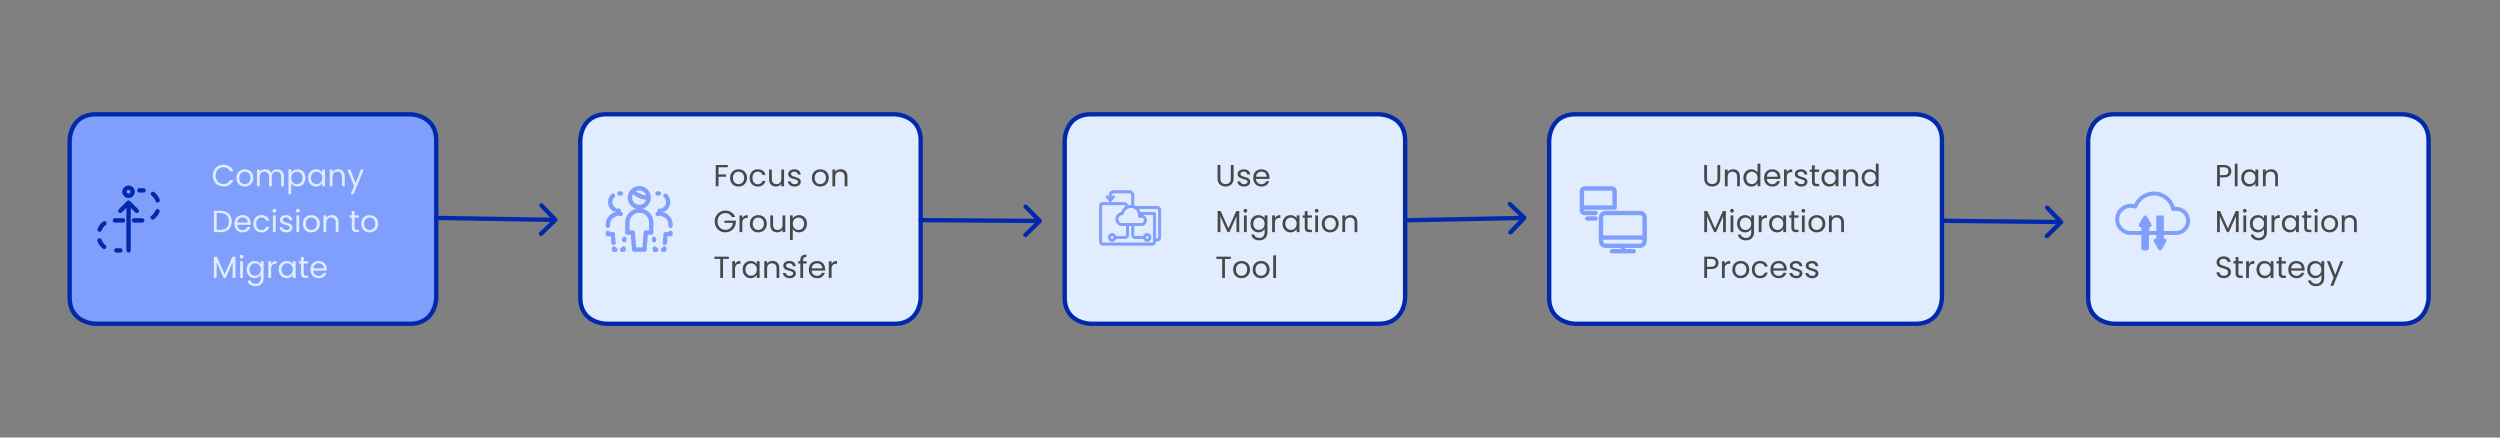 <svg width="1400" height="245" viewBox="0 0 1400 245" fill="none" xmlns="http://www.w3.org/2000/svg">
<rect x="0" y="0" width="1400" height="245" fill="#808080" stroke="none"/>
<path fill-rule="evenodd" clip-rule="evenodd" d="M53.664 64H229.635C229.635 64 244.299 64 244.299 78.664V166.649C244.299 166.649 244.299 181.314 229.635 181.314H53.664C53.664 181.314 39 181.314 39 166.649V78.664C39 78.664 39 64 53.664 64Z" fill="#809EFC"/>
<path fill-rule="evenodd" clip-rule="evenodd" d="M53.664 64H229.635C229.635 64 244.299 64 244.299 78.664V166.649C244.299 166.649 244.299 181.314 229.635 181.314H53.664C53.664 181.314 39 181.314 39 166.649V78.664C39 78.664 39 64 53.664 64Z" stroke="#0129AC" stroke-width="2.444" stroke-linecap="round" stroke-linejoin="round"/>
<path d="M244.428 122.043L278.639 122.599L310.408 123.116" stroke="#0129AC" stroke-width="2.444" stroke-linecap="round" stroke-linejoin="round"/>
<path d="M302.949 130.94L311.021 123.128L303.207 115.057" stroke="#0129AC" stroke-width="2.444" stroke-linecap="round" stroke-linejoin="round"/>
<path d="M85.65 108.578C86.83 109.521 87.734 110.764 88.265 112.178M88.214 118.238C87.657 119.642 86.731 120.87 85.534 121.792M58.336 138.263C57.155 137.32 56.252 136.077 55.721 134.663M55.772 128.603C56.329 127.199 57.254 125.971 58.452 125.05M78.103 106.618H80.394M65.119 140.223H67.41M75.048 123.421H79.631M64.356 123.421H68.938M71.993 113.492V140.223M71.993 113.492L67.41 118.074M71.993 113.492L76.576 118.074M69.702 107.382C69.702 108.648 70.727 109.673 71.993 109.673C73.258 109.673 74.284 108.648 74.284 107.382C74.284 106.116 73.258 105.09 71.993 105.09C70.727 105.09 69.702 106.116 69.702 107.382Z" stroke="#0129AC" stroke-width="2.444" stroke-linecap="round" stroke-linejoin="round"/>
<path fill-rule="evenodd" clip-rule="evenodd" d="M339.615 64H500.922C500.922 64 515.586 64 515.586 78.664V166.649C515.586 166.649 515.586 181.314 500.922 181.314H339.615C339.615 181.314 324.951 181.314 324.951 166.649V78.664C324.951 78.664 324.951 64 339.615 64Z" fill="#E1ECFF"/>
<path fill-rule="evenodd" clip-rule="evenodd" d="M339.615 64H500.922C500.922 64 515.586 64 515.586 78.664V166.649C515.586 166.649 515.586 181.314 500.922 181.314H339.615C339.615 181.314 324.951 181.314 324.951 166.649V78.664C324.951 78.664 324.951 64 339.615 64Z" stroke="#0129AC" stroke-width="2.444" stroke-linecap="round" stroke-linejoin="round"/>
<path d="M515.641 123.268L549.856 123.503L581.628 123.723" stroke="#0129AC" stroke-width="2.444" stroke-linecap="round" stroke-linejoin="round"/>
<path d="M574.244 131.616L582.242 123.728L574.354 115.73" stroke="#0129AC" stroke-width="2.444" stroke-linecap="round" stroke-linejoin="round"/>
<path d="M368.209 108.331H368.972M372.676 109.639C373.755 110.654 374.309 112.109 374.178 113.585C374.046 115.061 373.243 116.395 372.001 117.203M370.133 117.92C369.882 117.962 369.626 117.982 369.37 117.982M366.227 133.752L366.29 134.513M366.677 139.153L366.741 139.914H367.505M371.242 139.914H372.005L372.068 139.153M372.327 136.045L372.543 133.456M372.673 131.903L372.737 131.141H373.501M374.75 131.141H375.514V130.378M375.514 126.444V125.878C375.514 123.124 373.68 120.705 371.028 119.961M369.079 119.744C368.825 119.755 368.573 119.783 368.322 119.826M347.686 108.331H346.921M343.22 109.639C342.139 110.654 341.586 112.109 341.717 113.585C341.848 115.061 342.651 116.395 343.894 117.203M345.761 117.92C346.013 117.962 346.269 117.982 346.525 117.982M349.668 133.752L349.605 134.513M349.217 139.153L349.154 139.914H348.39M344.653 139.914H343.889L343.827 139.153M343.568 136.045L343.352 133.456M343.222 131.903L343.159 131.141H342.395M341.145 131.141H340.381V130.378M340.381 126.444V125.878C340.381 123.124 342.215 120.705 344.867 119.961M346.816 119.744C347.073 119.755 347.328 119.783 347.58 119.826M354.242 106.994C356.591 109.437 359.867 110.767 363.255 110.652M352.757 110.652C352.757 113.553 355.109 115.904 358.01 115.904C360.911 115.904 363.263 113.553 363.263 110.652C363.263 107.751 360.911 105.398 358.01 105.398C355.109 105.398 352.757 107.751 352.757 110.652ZM351.324 124.499C351.379 120.846 354.356 117.913 358.01 117.913C361.662 117.913 364.639 120.846 364.694 124.499V130.23H361.672L360.874 139.78H355.144L354.348 130.23H351.324V124.499Z" stroke="#809EFC" stroke-width="2.444" stroke-linecap="round" stroke-linejoin="round"/>
<path fill-rule="evenodd" clip-rule="evenodd" d="M610.904 64H772.211C772.211 64 786.875 64 786.875 78.664V166.649C786.875 166.649 786.875 181.314 772.211 181.314H610.904C610.904 181.314 596.24 181.314 596.24 166.649V78.664C596.24 78.664 596.24 64 610.904 64Z" fill="#E1ECFF"/>
<path fill-rule="evenodd" clip-rule="evenodd" d="M610.904 64H772.211C772.211 64 786.875 64 786.875 78.664V166.649C786.875 166.649 786.875 181.314 772.211 181.314H610.904C610.904 181.314 596.24 181.314 596.24 166.649V78.664C596.24 78.664 596.24 64 610.904 64Z" stroke="#0129AC" stroke-width="2.444" stroke-linecap="round" stroke-linejoin="round"/>
<path d="M621.753 112.759H621.749C621.587 112.759 621.438 112.688 621.329 112.569L619.588 110.604C619.377 110.361 619.388 109.988 619.622 109.77C619.858 109.551 620.219 109.568 620.43 109.805L621.76 111.302L623.151 109.793C623.369 109.557 623.729 109.551 623.959 109.776C624.188 110 624.194 110.373 623.976 110.61L622.167 112.575C622.058 112.694 621.909 112.759 621.753 112.759Z" fill="#809EFC" stroke="#809EFC" stroke-width="0.5"/>
<path d="M622.825 135.149C621.656 135.149 620.711 134.167 620.711 132.966C620.711 131.764 621.662 130.781 622.825 130.781C623.987 130.781 624.938 131.764 624.938 132.966C624.938 134.167 623.987 135.149 622.825 135.149ZM622.825 131.965C622.292 131.965 621.856 132.415 621.856 132.966C621.856 133.516 622.292 133.965 622.825 133.965C623.358 133.965 623.793 133.516 623.793 132.966C623.793 132.415 623.358 131.965 622.825 131.965Z" fill="#809EFC" stroke="#809EFC" stroke-width="0.5"/>
<path d="M642.436 135.149C641.273 135.149 640.322 134.167 640.322 132.966C640.322 131.764 641.273 130.781 642.436 130.781C643.605 130.781 644.549 131.764 644.549 132.966C644.549 134.167 643.598 135.149 642.436 135.149ZM642.436 131.965C641.904 131.965 641.467 132.415 641.467 132.966C641.467 133.516 641.904 133.965 642.436 133.965C642.969 133.965 643.404 133.516 643.404 132.966C643.404 132.415 642.969 131.965 642.436 131.965Z" fill="#809EFC" stroke="#809EFC" stroke-width="0.5"/>
<path d="M645.526 137.262H617.304C616.473 137.262 615.797 136.565 615.797 135.706V115.024C615.797 114.166 616.473 113.467 617.304 113.467H629.768C630.307 113.467 630.817 113.764 631.092 114.249L631.904 115.663C632.066 115.948 631.974 116.308 631.704 116.475C631.429 116.641 631.079 116.546 630.919 116.268L630.107 114.853C630.037 114.728 629.905 114.658 629.768 114.658H617.304C617.103 114.658 616.943 114.824 616.943 115.03V135.712C616.943 135.919 617.103 136.084 617.304 136.084H645.526C645.727 136.084 645.888 135.919 645.888 135.712V120.144H638.115C637.799 120.144 637.541 119.878 637.541 119.553C637.541 119.227 637.799 118.96 638.115 118.96H646.46C646.775 118.96 647.033 119.227 647.033 119.553V135.706C647.033 136.565 646.357 137.262 645.526 137.262Z" fill="#809EFC" stroke="#809EFC" stroke-width="0.5"/>
<path d="M639.188 126.301H628.362C626.431 126.301 624.867 124.679 624.867 122.69C624.867 120.814 626.259 119.263 628.035 119.091C628.693 116.67 630.848 114.959 633.316 114.959C636.283 114.959 638.713 117.41 638.798 120.459C638.924 120.44 639.056 120.435 639.188 120.435C640.752 120.435 642.029 121.749 642.029 123.371C642.029 124.992 640.752 126.301 639.188 126.301ZM628.39 120.263C628.379 120.263 628.367 120.263 628.356 120.263C627.062 120.263 626.007 121.352 626.007 122.69C626.007 124.028 627.062 125.117 628.356 125.117H639.182C640.116 125.117 640.878 124.33 640.878 123.365C640.878 122.4 640.116 121.613 639.182 121.613C638.919 121.613 638.666 121.672 638.444 121.791C638.254 121.891 638.025 121.874 637.854 121.743C637.681 121.618 637.59 121.4 637.619 121.181C637.641 121.004 637.653 120.814 637.653 120.625C637.653 118.15 635.705 116.138 633.311 116.138C631.231 116.138 629.439 117.665 629.049 119.778C628.991 120.074 628.734 120.281 628.442 120.257C628.425 120.263 628.407 120.263 628.39 120.263Z" fill="#809EFC" stroke="#809EFC" stroke-width="0.5"/>
<path d="M648.144 134.932H646.466C646.15 134.932 645.893 134.665 645.893 134.339C645.893 134.014 646.15 133.748 646.466 133.748H648.144C648.539 133.748 648.866 133.417 648.866 133.002V117.589C648.866 117.18 648.546 116.842 648.144 116.842H635.794C635.479 116.842 635.221 116.576 635.221 116.251C635.221 115.925 635.479 115.658 635.794 115.658H648.139C649.169 115.658 650.006 116.523 650.006 117.589V133.002C650.006 134.067 649.17 134.932 648.144 134.932Z" fill="#809EFC" stroke="#809EFC" stroke-width="0.5"/>
<path d="M634.353 116.263C634.038 116.263 633.78 115.996 633.78 115.67V109.266C633.78 108.574 633.237 108.012 632.566 108.012H623.539C622.868 108.012 622.324 108.574 622.324 109.266V112.167C622.324 112.492 622.066 112.758 621.751 112.758C621.436 112.758 621.178 112.492 621.178 112.167V109.266C621.178 107.923 622.238 106.828 623.539 106.828H632.566C633.866 106.828 634.925 107.923 634.925 109.266V115.67C634.925 115.996 634.674 116.263 634.353 116.263Z" fill="#809EFC" stroke="#809EFC" stroke-width="0.5"/>
<path d="M630.126 133.559H624.364C624.049 133.559 623.791 133.292 623.791 132.966C623.791 132.641 624.049 132.375 624.364 132.375H630.126C630.522 132.375 630.836 132.043 630.836 131.64V125.71C630.836 125.385 631.094 125.118 631.409 125.118C631.724 125.118 631.982 125.385 631.982 125.71V131.635C631.982 132.701 631.151 133.559 630.126 133.559Z" fill="#809EFC" stroke="#809EFC" stroke-width="0.5"/>
<path d="M640.896 133.559H635.642C634.617 133.559 633.787 132.695 633.787 131.64V125.71C633.787 125.385 634.045 125.118 634.359 125.118C634.674 125.118 634.932 125.385 634.932 125.71V131.635C634.932 132.043 635.254 132.368 635.642 132.368H640.896C641.211 132.368 641.468 132.635 641.468 132.961C641.468 133.286 641.211 133.559 640.896 133.559Z" fill="#809EFC" stroke="#809EFC" stroke-width="0.5"/>
<path d="M787.031 123.366L821.242 122.686L853.008 122.056" stroke="#0129AC" stroke-width="2.444" stroke-linecap="round" stroke-linejoin="round"/>
<path d="M845.835 130.141L853.618 122.042L845.52 114.259" stroke="#0129AC" stroke-width="2.444" stroke-linecap="round" stroke-linejoin="round"/>
<path fill-rule="evenodd" clip-rule="evenodd" d="M882.192 64H1072.83C1072.83 64 1087.49 64 1087.49 78.664V166.649C1087.49 166.649 1087.49 181.314 1072.83 181.314H882.192C882.192 181.314 867.527 181.314 867.527 166.649V78.664C867.527 78.664 867.527 64 882.192 64Z" fill="#E1ECFF"/>
<path fill-rule="evenodd" clip-rule="evenodd" d="M882.192 64H1072.83C1072.83 64 1087.49 64 1087.49 78.664V166.649C1087.49 166.649 1087.49 181.314 1072.83 181.314H882.192C882.192 181.314 867.527 181.314 867.527 166.649V78.664C867.527 78.664 867.527 64 882.192 64Z" stroke="#0129AC" stroke-width="2.444" stroke-linecap="round" stroke-linejoin="round"/>
<path d="M893.496 119.297H887.269C886.457 119.264 885.827 118.58 885.859 117.769V107.076C885.828 106.266 886.457 105.583 887.269 105.549H902.779C903.589 105.583 904.219 106.266 904.189 107.076V116.241H885.859M888.914 122.352H893.496M908.771 137.627V140.634M902.661 140.682H914.881M896.55 133.044H920.992M920.992 134.877C921.071 136.309 919.98 137.539 918.548 137.627H898.995C897.563 137.538 896.472 136.309 896.551 134.877V122.046C896.473 120.614 897.564 119.387 898.995 119.297H918.548C919.98 119.386 921.071 120.614 920.992 122.046V134.877Z" stroke="#809EFC" stroke-width="2.444" stroke-linecap="round" stroke-linejoin="round"/>
<path fill-rule="evenodd" clip-rule="evenodd" d="M1184.03 64H1345.34C1345.34 64 1360 64 1360 78.664V166.649C1360 166.649 1360 181.314 1345.34 181.314H1184.03C1184.03 181.314 1169.37 181.314 1169.37 166.649V78.664C1169.37 78.664 1169.37 64 1184.03 64Z" fill="#E1ECFF"/>
<path fill-rule="evenodd" clip-rule="evenodd" d="M1184.03 64H1345.34C1345.34 64 1360 64 1360 78.664V166.649C1360 166.649 1360 181.314 1345.34 181.314H1184.03C1184.03 181.314 1169.37 181.314 1169.37 166.649V78.664C1169.37 78.664 1169.37 64 1184.03 64Z" stroke="#0129AC" stroke-width="2.444" stroke-linecap="round" stroke-linejoin="round"/>
<path d="M1087.66 123.626L1121.87 123.993L1153.64 124.332" stroke="#0129AC" stroke-width="2.444" stroke-linecap="round" stroke-linejoin="round"/>
<path d="M1146.22 132.197L1154.25 124.339L1146.39 116.311" stroke="#0129AC" stroke-width="2.444" stroke-linecap="round" stroke-linejoin="round"/>
<path d="M407.552 92.402V93.668H402.369V97.689H406.577V98.955H402.369V104.327H400.812V92.402H407.552ZM413.522 104.481C412.643 104.481 411.845 104.282 411.127 103.882C410.419 103.482 409.861 102.918 409.45 102.188C409.051 101.446 408.851 100.591 408.851 99.622C408.851 98.664 409.057 97.82 409.467 97.09C409.889 96.349 410.46 95.784 411.178 95.396C411.897 94.997 412.701 94.797 413.59 94.797C414.48 94.797 415.284 94.997 416.003 95.396C416.721 95.784 417.286 96.343 417.696 97.073C418.118 97.803 418.329 98.653 418.329 99.622C418.329 100.591 418.112 101.446 417.679 102.188C417.257 102.918 416.681 103.482 415.951 103.882C415.221 104.282 414.412 104.481 413.522 104.481ZM413.522 103.112C414.08 103.112 414.605 102.981 415.096 102.719C415.586 102.456 415.979 102.062 416.276 101.538C416.584 101.014 416.738 100.375 416.738 99.622C416.738 98.869 416.589 98.23 416.294 97.706C415.997 97.181 415.609 96.793 415.13 96.543C414.651 96.28 414.132 96.149 413.573 96.149C413.003 96.149 412.478 96.28 411.999 96.543C411.531 96.793 411.155 97.181 410.87 97.706C410.584 98.23 410.443 98.869 410.443 99.622C410.443 100.386 410.579 101.031 410.853 101.555C411.138 102.079 411.514 102.473 411.982 102.736C412.449 102.986 412.962 103.112 413.522 103.112ZM419.795 99.622C419.795 98.653 419.988 97.809 420.376 97.09C420.764 96.36 421.3 95.796 421.984 95.396C422.68 94.997 423.473 94.797 424.363 94.797C425.514 94.797 426.461 95.077 427.202 95.636C427.955 96.195 428.451 96.97 428.691 97.963H427.014C426.854 97.392 426.54 96.942 426.073 96.611C425.616 96.28 425.047 96.115 424.363 96.115C423.473 96.115 422.754 96.423 422.207 97.039C421.659 97.643 421.386 98.504 421.386 99.622C421.386 100.751 421.659 101.624 422.207 102.24C422.754 102.855 423.473 103.163 424.363 103.163C425.047 103.163 425.616 103.003 426.073 102.684C426.529 102.365 426.843 101.908 427.014 101.316H428.691C428.439 102.274 427.938 103.044 427.185 103.625C426.433 104.196 425.492 104.481 424.363 104.481C423.473 104.481 422.68 104.282 421.984 103.882C421.3 103.482 420.764 102.918 420.376 102.188C419.988 101.459 419.795 100.603 419.795 99.622ZM439.083 94.951V104.327H437.526V102.941C437.229 103.42 436.812 103.796 436.277 104.07C435.752 104.333 435.17 104.464 434.532 104.464C433.801 104.464 433.146 104.316 432.565 104.019C431.983 103.711 431.521 103.255 431.179 102.65C430.848 102.045 430.683 101.31 430.683 100.443V94.951H432.223V100.238C432.223 101.162 432.456 101.874 432.924 102.376C433.391 102.866 434.03 103.112 434.84 103.112C435.672 103.112 436.328 102.855 436.808 102.342C437.287 101.829 437.526 101.082 437.526 100.101V94.951H439.083ZM445.03 104.481C444.312 104.481 443.667 104.361 443.097 104.121C442.527 103.871 442.076 103.529 441.746 103.095C441.415 102.65 441.232 102.143 441.198 101.572H442.806C442.852 102.04 443.068 102.422 443.457 102.719C443.855 103.016 444.374 103.163 445.013 103.163C445.606 103.163 446.074 103.033 446.416 102.77C446.758 102.507 446.929 102.177 446.929 101.778C446.929 101.367 446.746 101.065 446.382 100.871C446.017 100.666 445.452 100.466 444.688 100.272C443.992 100.09 443.422 99.907 442.978 99.725C442.544 99.53 442.167 99.252 441.848 98.886C441.54 98.51 441.386 98.02 441.386 97.415C441.386 96.936 441.528 96.497 441.814 96.098C442.099 95.698 442.503 95.385 443.029 95.157C443.553 94.917 444.152 94.797 444.825 94.797C445.863 94.797 446.701 95.06 447.34 95.585C447.978 96.109 448.32 96.828 448.367 97.74H446.81C446.776 97.25 446.575 96.856 446.211 96.56C445.857 96.263 445.378 96.115 444.774 96.115C444.214 96.115 443.769 96.235 443.439 96.474C443.108 96.714 442.943 97.027 442.943 97.415C442.943 97.723 443.04 97.98 443.234 98.185C443.439 98.379 443.69 98.538 443.987 98.664C444.295 98.778 444.716 98.91 445.253 99.058C445.925 99.24 446.472 99.423 446.895 99.605C447.317 99.776 447.676 100.039 447.973 100.392C448.281 100.745 448.44 101.207 448.452 101.778C448.452 102.291 448.309 102.753 448.024 103.163C447.738 103.574 447.334 103.899 446.81 104.139C446.296 104.367 445.703 104.481 445.03 104.481ZM459.3 104.481C458.421 104.481 457.623 104.282 456.905 103.882C456.197 103.482 455.639 102.918 455.228 102.188C454.829 101.446 454.629 100.591 454.629 99.622C454.629 98.664 454.835 97.82 455.245 97.09C455.667 96.349 456.238 95.784 456.956 95.396C457.675 94.997 458.479 94.797 459.368 94.797C460.258 94.797 461.062 94.997 461.781 95.396C462.499 95.784 463.064 96.343 463.474 97.073C463.896 97.803 464.107 98.653 464.107 99.622C464.107 100.591 463.89 101.446 463.457 102.188C463.034 102.918 462.459 103.482 461.729 103.882C460.999 104.282 460.19 104.481 459.3 104.481ZM459.3 103.112C459.858 103.112 460.383 102.981 460.874 102.719C461.364 102.456 461.757 102.062 462.054 101.538C462.362 101.014 462.516 100.375 462.516 99.622C462.516 98.869 462.367 98.23 462.072 97.706C461.775 97.181 461.387 96.793 460.908 96.543C460.429 96.28 459.91 96.149 459.351 96.149C458.781 96.149 458.256 96.28 457.777 96.543C457.309 96.793 456.933 97.181 456.648 97.706C456.362 98.23 456.221 98.869 456.221 99.622C456.221 100.386 456.357 101.031 456.631 101.555C456.916 102.079 457.292 102.473 457.76 102.736C458.227 102.986 458.74 103.112 459.3 103.112ZM470.722 94.78C471.862 94.78 472.786 95.128 473.494 95.824C474.2 96.508 474.554 97.501 474.554 98.801V104.327H473.015V99.023C473.015 98.088 472.78 97.375 472.313 96.885C471.845 96.383 471.206 96.132 470.397 96.132C469.576 96.132 468.92 96.389 468.43 96.902C467.951 97.415 467.711 98.162 467.711 99.143V104.327H466.154V94.951H467.711V96.286C468.019 95.807 468.435 95.436 468.96 95.174C469.495 94.912 470.083 94.78 470.722 94.78ZM409.845 121.521C409.514 120.825 409.035 120.289 408.408 119.912C407.781 119.525 407.05 119.331 406.218 119.331C405.386 119.331 404.633 119.525 403.96 119.912C403.299 120.289 402.773 120.836 402.386 121.555C402.009 122.262 401.821 123.084 401.821 124.018C401.821 124.953 402.009 125.774 402.386 126.482C402.773 127.189 403.299 127.737 403.96 128.124C404.633 128.501 405.386 128.689 406.218 128.689C407.381 128.689 408.339 128.341 409.092 127.645C409.845 126.95 410.284 126.009 410.41 124.822H405.653V123.556H412.069V124.754C411.977 125.735 411.669 126.636 411.145 127.457C410.621 128.267 409.93 128.911 409.075 129.39C408.22 129.858 407.268 130.092 406.218 130.092C405.112 130.092 404.103 129.835 403.19 129.322C402.277 128.798 401.554 128.073 401.017 127.149C400.493 126.225 400.23 125.182 400.23 124.018C400.23 122.855 400.493 121.811 401.017 120.888C401.554 119.953 402.277 119.228 403.19 118.715C404.103 118.191 405.112 117.928 406.218 117.928C407.484 117.928 408.602 118.242 409.571 118.869C410.553 119.496 411.265 120.38 411.71 121.521H409.845ZM415.684 122.136C415.957 121.6 416.346 121.185 416.847 120.888C417.36 120.591 417.982 120.443 418.712 120.443V122.051H418.301C416.556 122.051 415.684 122.998 415.684 124.891V129.989H414.127V120.614H415.684V122.136ZM424.598 130.143C423.72 130.143 422.922 129.944 422.203 129.544C421.496 129.145 420.937 128.58 420.527 127.851C420.127 127.109 419.928 126.253 419.928 125.284C419.928 124.326 420.133 123.482 420.544 122.752C420.965 122.011 421.536 121.446 422.255 121.059C422.973 120.659 423.777 120.46 424.667 120.46C425.556 120.46 426.361 120.659 427.079 121.059C427.798 121.446 428.362 122.006 428.773 122.735C429.194 123.465 429.406 124.315 429.406 125.284C429.406 126.253 429.189 127.109 428.756 127.851C428.334 128.58 427.757 129.145 427.028 129.544C426.298 129.944 425.488 130.143 424.598 130.143ZM424.598 128.774C425.157 128.774 425.682 128.644 426.172 128.381C426.662 128.118 427.056 127.725 427.353 127.2C427.661 126.676 427.815 126.037 427.815 125.284C427.815 124.532 427.667 123.892 427.37 123.368C427.073 122.844 426.686 122.455 426.207 122.205C425.728 121.942 425.208 121.811 424.65 121.811C424.079 121.811 423.555 121.942 423.076 122.205C422.608 122.455 422.231 122.844 421.947 123.368C421.662 123.892 421.519 124.532 421.519 125.284C421.519 126.048 421.656 126.693 421.929 127.218C422.214 127.742 422.591 128.135 423.059 128.398C423.527 128.649 424.04 128.774 424.598 128.774ZM439.767 120.614V129.989H438.21V128.603C437.915 129.082 437.498 129.459 436.962 129.733C436.437 129.995 435.856 130.126 435.216 130.126C434.487 130.126 433.831 129.978 433.249 129.681C432.667 129.373 432.205 128.917 431.863 128.313C431.533 127.708 431.367 126.972 431.367 126.106V120.614H432.907V125.9C432.907 126.824 433.141 127.537 433.608 128.039C434.076 128.529 434.715 128.774 435.524 128.774C436.358 128.774 437.013 128.518 437.492 128.005C437.971 127.491 438.21 126.745 438.21 125.763V120.614H439.767ZM443.953 122.342C444.261 121.805 444.718 121.36 445.321 121.007C445.937 120.642 446.651 120.46 447.46 120.46C448.293 120.46 449.046 120.659 449.718 121.059C450.402 121.458 450.939 122.023 451.326 122.752C451.715 123.471 451.908 124.309 451.908 125.267C451.908 126.214 451.715 127.058 451.326 127.799C450.939 128.541 450.402 129.117 449.718 129.527C449.046 129.938 448.293 130.143 447.46 130.143C446.662 130.143 445.954 129.966 445.338 129.613C444.735 129.247 444.273 128.798 443.953 128.261V134.437H442.396V120.614H443.953V122.342ZM450.317 125.267C450.317 124.56 450.175 123.944 449.889 123.42C449.605 122.895 449.217 122.496 448.726 122.222C448.247 121.948 447.716 121.811 447.135 121.811C446.565 121.811 446.035 121.954 445.544 122.239C445.065 122.513 444.677 122.917 444.38 123.454C444.096 123.978 443.953 124.589 443.953 125.284C443.953 125.992 444.096 126.613 444.38 127.149C444.677 127.673 445.065 128.079 445.544 128.364C446.035 128.638 446.565 128.774 447.135 128.774C447.716 128.774 448.247 128.638 448.726 128.364C449.217 128.079 449.605 127.673 449.889 127.149C450.175 126.613 450.317 125.986 450.317 125.267ZM408.151 143.727V144.993H404.901V155.651H403.344V144.993H400.076V143.727H408.151ZM411.624 147.799C411.898 147.262 412.287 146.847 412.788 146.55C413.301 146.253 413.923 146.105 414.652 146.105V147.713H414.242C412.497 147.713 411.624 148.66 411.624 150.553V155.651H410.067V146.276H411.624V147.799ZM415.868 150.93C415.868 149.972 416.063 149.133 416.45 148.415C416.837 147.685 417.368 147.121 418.041 146.721C418.725 146.321 419.484 146.122 420.316 146.122C421.138 146.122 421.85 146.299 422.455 146.653C423.06 147.006 423.51 147.451 423.806 147.987V146.276H425.38V155.651H423.806V153.906C423.499 154.454 423.037 154.91 422.421 155.275C421.816 155.628 421.109 155.805 420.299 155.805C419.467 155.805 418.714 155.6 418.041 155.19C417.368 154.779 416.837 154.203 416.45 153.462C416.063 152.72 415.868 151.877 415.868 150.93ZM423.806 150.947C423.806 150.239 423.664 149.623 423.379 149.099C423.094 148.575 422.705 148.175 422.215 147.901C421.736 147.617 421.206 147.474 420.624 147.474C420.043 147.474 419.512 147.611 419.033 147.884C418.554 148.158 418.172 148.558 417.887 149.082C417.602 149.606 417.459 150.222 417.459 150.93C417.459 151.648 417.602 152.275 417.887 152.812C418.172 153.336 418.554 153.741 419.033 154.026C419.512 154.3 420.043 154.437 420.624 154.437C421.206 154.437 421.736 154.3 422.215 154.026C422.705 153.741 423.094 153.336 423.379 152.812C423.664 152.275 423.806 151.654 423.806 150.947ZM432.579 146.105C433.72 146.105 434.643 146.453 435.351 147.149C436.057 147.833 436.412 148.825 436.412 150.126V155.651H434.872V150.348C434.872 149.413 434.637 148.699 434.17 148.209C433.702 147.707 433.063 147.457 432.254 147.457C431.433 147.457 430.777 147.713 430.287 148.227C429.808 148.74 429.568 149.486 429.568 150.468V155.651H428.011V146.276H429.568V147.611C429.876 147.132 430.292 146.761 430.817 146.499C431.352 146.236 431.94 146.105 432.579 146.105ZM442.274 155.805C441.555 155.805 440.911 155.686 440.34 155.446C439.77 155.196 439.32 154.854 438.989 154.42C438.658 153.975 438.476 153.468 438.441 152.897H440.05C440.095 153.365 440.312 153.746 440.7 154.043C441.099 154.34 441.617 154.488 442.257 154.488C442.849 154.488 443.317 154.357 443.659 154.095C444.002 153.832 444.173 153.502 444.173 153.102C444.173 152.692 443.991 152.39 443.625 152.196C443.26 151.99 442.695 151.791 441.931 151.597C441.236 151.415 440.665 151.231 440.221 151.049C439.787 150.855 439.41 150.576 439.092 150.211C438.784 149.835 438.63 149.345 438.63 148.74C438.63 148.261 438.773 147.822 439.057 147.422C439.342 147.023 439.748 146.71 440.272 146.481C440.796 146.242 441.395 146.122 442.068 146.122C443.106 146.122 443.944 146.385 444.583 146.909C445.222 147.433 445.565 148.152 445.61 149.065H444.053C444.019 148.575 443.819 148.181 443.454 147.884C443.101 147.587 442.622 147.44 442.017 147.44C441.459 147.44 441.014 147.559 440.683 147.799C440.351 148.038 440.186 148.352 440.186 148.74C440.186 149.048 440.283 149.304 440.477 149.51C440.683 149.704 440.933 149.863 441.23 149.989C441.538 150.102 441.96 150.234 442.496 150.382C443.169 150.564 443.717 150.748 444.138 150.93C444.56 151.101 444.919 151.363 445.216 151.717C445.524 152.07 445.684 152.532 445.695 153.102C445.695 153.616 445.552 154.078 445.268 154.488C444.983 154.899 444.577 155.224 444.053 155.463C443.54 155.692 442.947 155.805 442.274 155.805ZM451.708 147.559H449.74V155.651H448.183V147.559H446.969V146.276H448.183V145.609C448.183 144.559 448.452 143.795 448.987 143.316C449.535 142.826 450.407 142.581 451.605 142.581V143.881C450.921 143.881 450.437 144.018 450.151 144.292C449.877 144.554 449.74 144.993 449.74 145.609V146.276H451.708V147.559ZM462.078 150.605C462.078 150.901 462.06 151.214 462.026 151.546H454.533C454.589 152.469 454.903 153.194 455.474 153.718C456.056 154.231 456.757 154.488 457.578 154.488C458.25 154.488 458.81 154.334 459.255 154.026C459.711 153.707 460.03 153.284 460.213 152.76H461.889C461.638 153.661 461.137 154.396 460.384 154.967C459.631 155.526 458.695 155.805 457.578 155.805C456.689 155.805 455.889 155.606 455.183 155.207C454.486 154.807 453.939 154.242 453.541 153.513C453.141 152.771 452.942 151.916 452.942 150.947C452.942 149.978 453.135 149.127 453.524 148.398C453.911 147.668 454.452 147.108 455.149 146.721C455.855 146.321 456.665 146.122 457.578 146.122C458.468 146.122 459.255 146.316 459.939 146.704C460.623 147.091 461.148 147.628 461.513 148.312C461.889 148.985 462.078 149.749 462.078 150.605ZM460.469 150.28C460.469 149.687 460.337 149.178 460.076 148.757C459.813 148.323 459.454 147.998 458.998 147.782C458.553 147.553 458.057 147.44 457.51 147.44C456.723 147.44 456.049 147.69 455.491 148.192C454.943 148.695 454.629 149.39 454.55 150.28H460.469ZM465.689 147.799C465.962 147.262 466.351 146.847 466.852 146.55C467.365 146.253 467.987 146.105 468.717 146.105V147.713H468.306C466.561 147.713 465.689 148.66 465.689 150.553V155.651H464.132V146.276H465.689V147.799Z" fill="#484848"/>
<path d="M119.166 98.356C119.166 97.192 119.429 96.149 119.953 95.225C120.477 94.29 121.191 93.56 122.092 93.035C123.004 92.51 124.014 92.248 125.12 92.248C126.42 92.248 127.555 92.562 128.524 93.189C129.493 93.816 130.201 94.706 130.646 95.858H128.781C128.45 95.139 127.971 94.586 127.344 94.198C126.728 93.811 125.986 93.617 125.12 93.617C124.287 93.617 123.54 93.811 122.878 94.198C122.217 94.586 121.698 95.139 121.322 95.858C120.945 96.565 120.757 97.398 120.757 98.356C120.757 99.303 120.945 100.135 121.322 100.853C121.698 101.561 122.217 102.109 122.878 102.496C123.54 102.883 124.287 103.078 125.12 103.078C125.986 103.078 126.728 102.889 127.344 102.513C127.971 102.126 128.45 101.572 128.781 100.853H130.646C130.201 101.994 129.493 102.878 128.524 103.505C127.555 104.121 126.42 104.429 125.12 104.429C124.014 104.429 123.004 104.172 122.092 103.659C121.191 103.135 120.477 102.41 119.953 101.486C119.429 100.563 119.166 99.519 119.166 98.356ZM137.051 104.48C136.174 104.48 135.375 104.281 134.656 103.882C133.95 103.482 133.39 102.917 132.98 102.188C132.581 101.446 132.381 100.591 132.381 99.622C132.381 98.664 132.586 97.82 132.997 97.09C133.42 96.348 133.989 95.784 134.708 95.396C135.426 94.997 136.23 94.797 137.12 94.797C138.01 94.797 138.814 94.997 139.532 95.396C140.251 95.784 140.815 96.343 141.226 97.073C141.649 97.802 141.859 98.653 141.859 99.622C141.859 100.591 141.643 101.446 141.209 102.188C140.787 102.917 140.212 103.482 139.481 103.882C138.751 104.281 137.941 104.48 137.051 104.48ZM137.051 103.112C137.611 103.112 138.135 102.981 138.625 102.718C139.117 102.456 139.51 102.062 139.806 101.538C140.114 101.014 140.268 100.374 140.268 99.622C140.268 98.869 140.12 98.23 139.823 97.706C139.527 97.181 139.139 96.793 138.66 96.542C138.181 96.28 137.662 96.149 137.103 96.149C136.533 96.149 136.008 96.28 135.529 96.542C135.062 96.793 134.686 97.181 134.4 97.706C134.115 98.23 133.972 98.869 133.972 99.622C133.972 100.385 134.109 101.031 134.383 101.555C134.669 102.079 135.045 102.473 135.512 102.735C135.98 102.986 136.493 103.112 137.051 103.112ZM155.181 94.78C155.911 94.78 156.561 94.934 157.132 95.242C157.701 95.539 158.152 95.989 158.483 96.594C158.813 97.198 158.979 97.934 158.979 98.8V104.326H157.44V99.023C157.44 98.088 157.205 97.375 156.738 96.884C156.281 96.382 155.66 96.132 154.873 96.132C154.063 96.132 153.419 96.394 152.94 96.919C152.461 97.432 152.222 98.179 152.222 99.16V104.326H150.682V99.023C150.682 98.088 150.447 97.375 149.98 96.884C149.523 96.382 148.903 96.132 148.116 96.132C147.305 96.132 146.661 96.394 146.182 96.919C145.703 97.432 145.464 98.179 145.464 99.16V104.326H143.907V94.951H145.464V96.303C145.772 95.812 146.182 95.436 146.696 95.174C147.22 94.911 147.795 94.78 148.424 94.78C149.211 94.78 149.906 94.957 150.511 95.31C151.114 95.664 151.565 96.183 151.862 96.867C152.124 96.206 152.558 95.693 153.163 95.328C153.766 94.963 154.44 94.78 155.181 94.78ZM163.089 96.679C163.397 96.143 163.854 95.698 164.458 95.345C165.074 94.98 165.787 94.797 166.596 94.797C167.43 94.797 168.182 94.997 168.854 95.396C169.539 95.795 170.075 96.36 170.463 97.09C170.851 97.808 171.044 98.647 171.044 99.605C171.044 100.552 170.851 101.395 170.463 102.137C170.075 102.878 169.539 103.454 168.854 103.865C168.182 104.275 167.43 104.48 166.596 104.48C165.798 104.48 165.091 104.303 164.475 103.95C163.871 103.585 163.409 103.135 163.089 102.599V108.775H161.532V94.951H163.089V96.679ZM169.453 99.605C169.453 98.897 169.311 98.281 169.026 97.757C168.741 97.232 168.353 96.833 167.862 96.559C167.383 96.286 166.853 96.149 166.271 96.149C165.702 96.149 165.171 96.291 164.68 96.576C164.201 96.85 163.814 97.255 163.517 97.791C163.232 98.315 163.089 98.926 163.089 99.622C163.089 100.329 163.232 100.95 163.517 101.486C163.814 102.011 164.201 102.416 164.68 102.701C165.171 102.975 165.702 103.112 166.271 103.112C166.853 103.112 167.383 102.975 167.862 102.701C168.353 102.416 168.741 102.011 169.026 101.486C169.311 100.95 169.453 100.323 169.453 99.605ZM172.512 99.605C172.512 98.647 172.706 97.808 173.094 97.09C173.482 96.36 174.013 95.795 174.685 95.396C175.369 94.997 176.128 94.797 176.96 94.797C177.781 94.797 178.495 94.974 179.099 95.328C179.703 95.681 180.154 96.126 180.45 96.662V94.951H182.024V104.326H180.45V102.581C180.142 103.129 179.68 103.585 179.064 103.95C178.461 104.303 177.753 104.48 176.943 104.48C176.111 104.48 175.358 104.275 174.685 103.865C174.013 103.454 173.482 102.878 173.094 102.137C172.706 101.395 172.512 100.552 172.512 99.605ZM180.45 99.622C180.45 98.914 180.308 98.298 180.022 97.774C179.738 97.249 179.35 96.85 178.859 96.576C178.38 96.291 177.85 96.149 177.268 96.149C176.686 96.149 176.156 96.286 175.677 96.559C175.198 96.833 174.817 97.232 174.531 97.757C174.246 98.281 174.103 98.897 174.103 99.605C174.103 100.323 174.246 100.95 174.531 101.486C174.817 102.011 175.198 102.416 175.677 102.701C176.156 102.975 176.686 103.112 177.268 103.112C177.85 103.112 178.38 102.975 178.859 102.701C179.35 102.416 179.738 102.011 180.022 101.486C180.308 100.95 180.45 100.329 180.45 99.622ZM189.223 94.78C190.364 94.78 191.288 95.128 191.995 95.824C192.702 96.508 193.055 97.5 193.055 98.8V104.326H191.516V99.023C191.516 98.088 191.282 97.375 190.814 96.884C190.347 96.382 189.708 96.132 188.898 96.132C188.077 96.132 187.422 96.388 186.93 96.901C186.451 97.415 186.212 98.162 186.212 99.143V104.326H184.655V94.951H186.212V96.286C186.52 95.807 186.937 95.436 187.461 95.174C187.997 94.911 188.585 94.78 189.223 94.78ZM203.673 94.951L198.028 108.74H196.419L198.267 104.224L194.486 94.951H196.214L199.157 102.547L202.065 94.951H203.673ZM123.46 118.064C124.76 118.064 125.883 118.31 126.83 118.8C127.789 119.279 128.518 119.97 129.02 120.87C129.534 121.771 129.79 122.831 129.79 124.052C129.79 125.273 129.534 126.334 129.02 127.234C128.518 128.124 127.789 128.808 126.83 129.287C125.883 129.755 124.76 129.989 123.46 129.989H119.748V118.064H123.46ZM123.46 128.706C125 128.706 126.174 128.301 126.984 127.491C127.795 126.67 128.199 125.524 128.199 124.052C128.199 122.57 127.789 121.411 126.967 120.579C126.157 119.747 124.989 119.33 123.46 119.33H121.305V128.706H123.46ZM140.397 124.942C140.397 125.239 140.38 125.552 140.346 125.883H132.853C132.91 126.807 133.224 127.531 133.794 128.056C134.375 128.569 135.077 128.825 135.898 128.825C136.571 128.825 137.13 128.671 137.574 128.364C138.032 128.045 138.35 127.622 138.533 127.098H140.209C139.959 127.998 139.456 128.734 138.704 129.304C137.951 129.863 137.016 130.143 135.898 130.143C135.008 130.143 134.21 129.944 133.503 129.544C132.807 129.144 132.26 128.58 131.86 127.85C131.462 127.109 131.262 126.253 131.262 125.284C131.262 124.315 131.456 123.464 131.843 122.735C132.232 122.005 132.773 121.446 133.468 121.058C134.176 120.659 134.986 120.46 135.898 120.46C136.787 120.46 137.574 120.654 138.259 121.041C138.943 121.429 139.469 121.965 139.833 122.649C140.209 123.323 140.397 124.086 140.397 124.942ZM138.789 124.617C138.789 124.024 138.658 123.516 138.396 123.094C138.134 122.66 137.775 122.335 137.318 122.119C136.873 121.891 136.377 121.777 135.829 121.777C135.042 121.777 134.37 122.027 133.811 122.53C133.263 123.032 132.95 123.727 132.87 124.617H138.789ZM141.871 125.284C141.871 124.315 142.065 123.471 142.453 122.752C142.84 122.022 143.377 121.458 144.061 121.058C144.756 120.659 145.549 120.46 146.439 120.46C147.591 120.46 148.537 120.739 149.279 121.298C150.032 121.856 150.528 122.632 150.767 123.625H149.091C148.931 123.054 148.618 122.604 148.15 122.273C147.694 121.942 147.123 121.777 146.439 121.777C145.549 121.777 144.831 122.085 144.283 122.701C143.736 123.306 143.462 124.166 143.462 125.284C143.462 126.413 143.736 127.286 144.283 127.902C144.831 128.518 145.549 128.825 146.439 128.825C147.123 128.825 147.694 128.665 148.15 128.346C148.606 128.027 148.92 127.57 149.091 126.978H150.767C150.517 127.936 150.015 128.706 149.262 129.287C148.509 129.858 147.568 130.143 146.439 130.143C145.549 130.143 144.756 129.944 144.061 129.544C143.377 129.144 142.84 128.58 142.453 127.85C142.065 127.121 141.871 126.265 141.871 125.284ZM153.649 119.091C153.352 119.091 153.101 118.988 152.896 118.783C152.691 118.578 152.588 118.327 152.588 118.03C152.588 117.733 152.691 117.483 152.896 117.277C153.101 117.072 153.352 116.969 153.649 116.969C153.934 116.969 154.173 117.072 154.367 117.277C154.573 117.483 154.675 117.733 154.675 118.03C154.675 118.327 154.573 118.578 154.367 118.783C154.173 118.988 153.934 119.091 153.649 119.091ZM154.402 120.614V129.989H152.845V120.614H154.402ZM160.374 130.143C159.655 130.143 159.011 130.023 158.44 129.784C157.871 129.533 157.42 129.191 157.089 128.757C156.759 128.312 156.576 127.805 156.541 127.234H158.15C158.196 127.702 158.412 128.084 158.8 128.381C159.199 128.678 159.719 128.825 160.357 128.825C160.95 128.825 161.417 128.695 161.759 128.432C162.102 128.169 162.273 127.839 162.273 127.44C162.273 127.029 162.091 126.727 161.725 126.533C161.361 126.328 160.796 126.128 160.031 125.934C159.336 125.752 158.765 125.569 158.321 125.387C157.888 125.192 157.512 124.914 157.191 124.548C156.884 124.172 156.73 123.682 156.73 123.077C156.73 122.598 156.873 122.159 157.157 121.76C157.443 121.36 157.848 121.047 158.372 120.819C158.897 120.579 159.496 120.46 160.168 120.46C161.207 120.46 162.045 120.722 162.683 121.247C163.322 121.771 163.665 122.489 163.71 123.402H162.153C162.119 122.912 161.919 122.519 161.554 122.222C161.201 121.925 160.722 121.777 160.117 121.777C159.559 121.777 159.114 121.897 158.783 122.136C158.453 122.376 158.286 122.69 158.286 123.077C158.286 123.385 158.384 123.642 158.577 123.847C158.783 124.041 159.034 124.2 159.33 124.326C159.638 124.44 160.061 124.572 160.596 124.719C161.269 124.902 161.817 125.085 162.238 125.267C162.661 125.438 163.021 125.701 163.316 126.054C163.624 126.407 163.784 126.869 163.795 127.44C163.795 127.953 163.654 128.415 163.368 128.825C163.083 129.236 162.678 129.561 162.153 129.801C161.64 130.029 161.047 130.143 160.374 130.143ZM166.798 119.091C166.501 119.091 166.25 118.988 166.045 118.783C165.84 118.578 165.737 118.327 165.737 118.03C165.737 117.733 165.84 117.483 166.045 117.277C166.25 117.072 166.501 116.969 166.798 116.969C167.082 116.969 167.322 117.072 167.516 117.277C167.722 117.483 167.824 117.733 167.824 118.03C167.824 118.327 167.722 118.578 167.516 118.783C167.322 118.988 167.082 119.091 166.798 119.091ZM167.551 120.614V129.989H165.994V120.614H167.551ZM174.292 130.143C173.414 130.143 172.616 129.944 171.897 129.544C171.19 129.144 170.631 128.58 170.221 127.85C169.821 127.109 169.622 126.253 169.622 125.284C169.622 124.326 169.827 123.482 170.238 122.752C170.659 122.01 171.23 121.446 171.949 121.058C172.667 120.659 173.471 120.46 174.361 120.46C175.25 120.46 176.055 120.659 176.773 121.058C177.492 121.446 178.056 122.005 178.467 122.735C178.888 123.464 179.1 124.315 179.1 125.284C179.1 126.253 178.884 127.109 178.45 127.85C178.028 128.58 177.451 129.144 176.722 129.544C175.992 129.944 175.182 130.143 174.292 130.143ZM174.292 128.774C174.851 128.774 175.376 128.643 175.866 128.381C176.356 128.118 176.75 127.724 177.047 127.2C177.355 126.676 177.509 126.037 177.509 125.284C177.509 124.531 177.361 123.892 177.064 123.368C176.767 122.844 176.38 122.455 175.901 122.205C175.422 121.942 174.902 121.811 174.344 121.811C173.773 121.811 173.249 121.942 172.77 122.205C172.302 122.455 171.925 122.844 171.641 123.368C171.356 123.892 171.213 124.531 171.213 125.284C171.213 126.048 171.35 126.693 171.624 127.217C171.908 127.742 172.285 128.135 172.753 128.398C173.221 128.648 173.734 128.774 174.292 128.774ZM185.715 120.442C186.855 120.442 187.779 120.791 188.486 121.486C189.194 122.17 189.547 123.163 189.547 124.463V129.989H188.007V124.685C188.007 123.75 187.774 123.037 187.306 122.547C186.838 122.044 186.2 121.794 185.39 121.794C184.568 121.794 183.912 122.051 183.422 122.564C182.943 123.077 182.704 123.824 182.704 124.805V129.989H181.147V120.614H182.704V121.948C183.011 121.469 183.428 121.099 183.952 120.836C184.489 120.573 185.075 120.442 185.715 120.442ZM198.551 121.897V127.423C198.551 127.878 198.647 128.203 198.841 128.398C199.035 128.58 199.372 128.671 199.851 128.671H200.997V129.989H199.594C198.727 129.989 198.076 129.79 197.644 129.39C197.21 128.99 196.994 128.335 196.994 127.423V121.897H195.779V120.614H196.994V118.253H198.551V120.614H200.997V121.897H198.551ZM206.972 130.143C206.094 130.143 205.295 129.944 204.576 129.544C203.87 129.144 203.31 128.58 202.9 127.85C202.501 127.109 202.301 126.253 202.301 125.284C202.301 124.326 202.506 123.482 202.917 122.752C203.34 122.01 203.909 121.446 204.628 121.058C205.346 120.659 206.15 120.46 207.04 120.46C207.93 120.46 208.734 120.659 209.452 121.058C210.171 121.446 210.735 122.005 211.146 122.735C211.569 123.464 211.779 124.315 211.779 125.284C211.779 126.253 211.563 127.109 211.129 127.85C210.707 128.58 210.132 129.144 209.401 129.544C208.671 129.944 207.861 130.143 206.972 130.143ZM206.972 128.774C207.531 128.774 208.056 128.643 208.546 128.381C209.037 128.118 209.43 127.724 209.726 127.2C210.034 126.676 210.188 126.037 210.188 125.284C210.188 124.531 210.04 123.892 209.743 123.368C209.447 122.844 209.059 122.455 208.58 122.205C208.101 121.942 207.583 121.811 207.023 121.811C206.453 121.811 205.928 121.942 205.449 122.205C204.982 122.455 204.606 122.844 204.32 123.368C204.035 123.892 203.892 124.531 203.892 125.284C203.892 126.048 204.029 126.693 204.303 127.217C204.589 127.742 204.965 128.135 205.432 128.398C205.9 128.648 206.413 128.774 206.972 128.774ZM131.843 143.812V155.651H130.286V146.823L126.351 155.651H125.257L121.305 146.806V155.651H119.748V143.812H121.424L125.804 153.598L130.184 143.812H131.843ZM135.288 144.753C134.991 144.753 134.741 144.651 134.535 144.445C134.33 144.24 134.227 143.989 134.227 143.693C134.227 143.396 134.33 143.145 134.535 142.94C134.741 142.734 134.991 142.632 135.288 142.632C135.573 142.632 135.812 142.734 136.007 142.94C136.212 143.145 136.315 143.396 136.315 143.693C136.315 143.989 136.212 144.24 136.007 144.445C135.812 144.651 135.573 144.753 135.288 144.753ZM136.041 146.276V155.651H134.484V146.276H136.041ZM142.56 146.122C143.37 146.122 144.077 146.299 144.682 146.652C145.298 147.005 145.753 147.45 146.05 147.987V146.276H147.624V155.856C147.624 156.712 147.442 157.471 147.077 158.132C146.711 158.805 146.187 159.329 145.503 159.706C144.83 160.082 144.043 160.27 143.142 160.27C141.91 160.27 140.884 159.98 140.062 159.398C139.241 158.816 138.756 158.023 138.608 157.02H140.148C140.319 157.59 140.672 158.046 141.209 158.388C141.745 158.742 142.389 158.919 143.142 158.919C143.997 158.919 144.693 158.651 145.229 158.115C145.777 157.578 146.05 156.826 146.05 155.856V153.889C145.742 154.436 145.287 154.892 144.682 155.258C144.077 155.623 143.37 155.805 142.56 155.805C141.728 155.805 140.969 155.6 140.285 155.189C139.612 154.779 139.081 154.203 138.694 153.461C138.306 152.72 138.112 151.876 138.112 150.929C138.112 149.971 138.306 149.133 138.694 148.414C139.081 147.685 139.612 147.12 140.285 146.721C140.969 146.321 141.728 146.122 142.56 146.122ZM146.05 150.946C146.05 150.239 145.907 149.623 145.623 149.099C145.338 148.574 144.949 148.175 144.459 147.901C143.98 147.616 143.45 147.473 142.868 147.473C142.287 147.473 141.756 147.61 141.277 147.884C140.798 148.158 140.416 148.557 140.131 149.082C139.846 149.606 139.703 150.222 139.703 150.929C139.703 151.648 139.846 152.275 140.131 152.811C140.416 153.335 140.798 153.741 141.277 154.026C141.756 154.3 142.287 154.436 142.868 154.436C143.45 154.436 143.98 154.3 144.459 154.026C144.949 153.741 145.338 153.335 145.623 152.811C145.907 152.275 146.05 151.654 146.05 150.946ZM151.812 147.798C152.086 147.262 152.473 146.847 152.976 146.55C153.489 146.253 154.111 146.105 154.84 146.105V147.713H154.43C152.685 147.713 151.812 148.66 151.812 150.553V155.651H150.255V146.276H151.812V147.798ZM156.056 150.929C156.056 149.971 156.249 149.133 156.638 148.414C157.025 147.685 157.556 147.12 158.229 146.721C158.913 146.321 159.671 146.122 160.504 146.122C161.326 146.122 162.038 146.299 162.643 146.652C163.247 147.005 163.698 147.45 163.994 147.987V146.276H165.568V155.651H163.994V153.906C163.687 154.454 163.225 154.909 162.609 155.275C162.004 155.628 161.296 155.805 160.487 155.805C159.654 155.805 158.901 155.6 158.229 155.189C157.556 154.779 157.025 154.203 156.638 153.461C156.249 152.72 156.056 151.876 156.056 150.929ZM163.994 150.946C163.994 150.239 163.851 149.623 163.567 149.099C163.281 148.574 162.893 148.175 162.403 147.901C161.924 147.616 161.394 147.473 160.812 147.473C160.231 147.473 159.7 147.61 159.221 147.884C158.742 148.158 158.36 148.557 158.075 149.082C157.789 149.606 157.647 150.222 157.647 150.929C157.647 151.648 157.789 152.275 158.075 152.811C158.36 153.335 158.742 153.741 159.221 154.026C159.7 154.3 160.231 154.436 160.812 154.436C161.394 154.436 161.924 154.3 162.403 154.026C162.893 153.741 163.281 153.335 163.567 152.811C163.851 152.275 163.994 151.654 163.994 150.946ZM170.097 147.559V153.085C170.097 153.541 170.195 153.866 170.388 154.06C170.582 154.242 170.918 154.334 171.397 154.334H172.544V155.651H171.141C170.274 155.651 169.624 155.452 169.19 155.052C168.758 154.653 168.54 153.998 168.54 153.085V147.559H167.326V146.276H168.54V143.915H170.097V146.276H172.544V147.559H170.097ZM182.985 150.604C182.985 150.901 182.967 151.214 182.933 151.545H175.44C175.497 152.469 175.81 153.194 176.381 153.718C176.963 154.231 177.664 154.488 178.485 154.488C179.158 154.488 179.717 154.334 180.162 154.026C180.618 153.707 180.938 153.284 181.12 152.76H182.796C182.546 153.661 182.044 154.396 181.291 154.967C180.538 155.525 179.603 155.805 178.485 155.805C177.596 155.805 176.798 155.606 176.09 155.206C175.395 154.807 174.847 154.242 174.448 153.513C174.048 152.771 173.849 151.915 173.849 150.946C173.849 149.977 174.043 149.127 174.43 148.397C174.818 147.668 175.36 147.108 176.056 146.721C176.763 146.321 177.572 146.122 178.485 146.122C179.375 146.122 180.162 146.316 180.846 146.704C181.53 147.091 182.055 147.627 182.42 148.312C182.796 148.985 182.985 149.749 182.985 150.604ZM181.376 150.279C181.376 149.687 181.246 149.178 180.983 148.757C180.72 148.323 180.361 147.998 179.905 147.781C179.46 147.553 178.964 147.439 178.417 147.439C177.63 147.439 176.956 147.69 176.398 148.192C175.85 148.694 175.536 149.39 175.457 150.279H181.376Z" fill="#E1ECFF"/>
<path d="M683.399 92.402V99.947C683.399 101.008 683.655 101.795 684.169 102.308C684.693 102.821 685.418 103.078 686.342 103.078C687.254 103.078 687.967 102.821 688.48 102.308C689.004 101.795 689.267 101.008 689.267 99.947V92.402H690.824V99.93C690.824 100.922 690.625 101.761 690.225 102.445C689.825 103.118 689.284 103.619 688.6 103.95C687.926 104.282 687.169 104.447 686.324 104.447C685.48 104.447 684.716 104.282 684.032 103.95C683.359 103.619 682.823 103.118 682.424 102.445C682.036 101.761 681.842 100.922 681.842 99.93V92.402H683.399ZM696.74 104.481C696.021 104.481 695.377 104.361 694.806 104.121C694.237 103.871 693.786 103.529 693.455 103.095C693.125 102.65 692.942 102.143 692.907 101.572H694.516C694.562 102.04 694.778 102.422 695.166 102.719C695.565 103.016 696.085 103.163 696.723 103.163C697.316 103.163 697.783 103.033 698.125 102.77C698.468 102.507 698.639 102.177 698.639 101.778C698.639 101.367 698.457 101.065 698.091 100.871C697.727 100.666 697.162 100.466 696.397 100.272C695.702 100.09 695.131 99.907 694.687 99.725C694.254 99.53 693.878 99.252 693.558 98.886C693.25 98.51 693.096 98.02 693.096 97.415C693.096 96.936 693.239 96.497 693.523 96.098C693.809 95.698 694.214 95.385 694.738 95.157C695.263 94.917 695.862 94.797 696.534 94.797C697.573 94.797 698.411 95.06 699.049 95.585C699.688 96.109 700.031 96.828 700.076 97.74H698.519C698.485 97.25 698.285 96.856 697.92 96.56C697.567 96.263 697.088 96.115 696.483 96.115C695.925 96.115 695.48 96.235 695.149 96.474C694.819 96.714 694.652 97.027 694.652 97.415C694.652 97.723 694.75 97.98 694.943 98.185C695.149 98.379 695.4 98.538 695.696 98.664C696.004 98.778 696.427 98.91 696.962 99.058C697.635 99.24 698.183 99.423 698.604 99.605C699.027 99.776 699.387 100.039 699.682 100.392C699.99 100.745 700.15 101.207 700.161 101.778C700.161 102.291 700.02 102.753 699.734 103.163C699.449 103.574 699.044 103.899 698.519 104.139C698.006 104.367 697.413 104.481 696.74 104.481ZM710.914 99.28C710.914 99.577 710.897 99.89 710.862 100.221H703.369C703.425 101.145 703.739 101.869 704.31 102.394C704.892 102.907 705.593 103.163 706.414 103.163C707.086 103.163 707.646 103.009 708.091 102.702C708.547 102.383 708.866 101.96 709.049 101.435H710.726C710.474 102.336 709.973 103.072 709.22 103.642C708.467 104.201 707.531 104.481 706.414 104.481C705.525 104.481 704.726 104.282 704.019 103.882C703.323 103.482 702.775 102.918 702.377 102.188C701.977 101.446 701.778 100.591 701.778 99.622C701.778 98.653 701.971 97.803 702.36 97.073C702.747 96.343 703.288 95.784 703.985 95.396C704.691 94.997 705.502 94.797 706.414 94.797C707.304 94.797 708.091 94.991 708.775 95.379C709.46 95.767 709.984 96.303 710.349 96.987C710.726 97.66 710.914 98.424 710.914 99.28ZM709.306 98.955C709.306 98.362 709.174 97.854 708.912 97.432C708.649 96.999 708.29 96.674 707.834 96.457C707.39 96.229 706.893 96.115 706.346 96.115C705.559 96.115 704.886 96.366 704.327 96.868C703.78 97.37 703.466 98.065 703.386 98.955H709.306ZM693.972 118.15V129.989H692.415V121.161L688.48 129.989H687.385L683.433 121.144V129.989H681.876V118.15H683.553L687.933 127.936L692.312 118.15H693.972ZM697.417 119.091C697.12 119.091 696.869 118.989 696.664 118.783C696.459 118.578 696.356 118.327 696.356 118.03C696.356 117.734 696.459 117.483 696.664 117.278C696.869 117.072 697.12 116.97 697.417 116.97C697.701 116.97 697.941 117.072 698.135 117.278C698.34 117.483 698.443 117.734 698.443 118.03C698.443 118.327 698.34 118.578 698.135 118.783C697.941 118.989 697.701 119.091 697.417 119.091ZM698.169 120.614V129.989H696.613V120.614H698.169ZM704.689 120.46C705.499 120.46 706.205 120.637 706.81 120.99C707.426 121.343 707.882 121.788 708.179 122.325V120.614H709.753V130.194C709.753 131.05 709.571 131.809 709.205 132.47C708.84 133.143 708.316 133.667 707.631 134.044C706.958 134.42 706.171 134.608 705.271 134.608C704.039 134.608 703.012 134.318 702.191 133.736C701.37 133.154 700.885 132.361 700.737 131.358H702.277C702.448 131.928 702.801 132.384 703.337 132.726C703.874 133.08 704.518 133.257 705.271 133.257C706.126 133.257 706.821 132.989 707.358 132.453C707.905 131.916 708.179 131.163 708.179 130.194V128.227C707.871 128.774 707.415 129.23 706.81 129.596C706.205 129.961 705.499 130.143 704.689 130.143C703.857 130.143 703.098 129.938 702.413 129.527C701.74 129.117 701.21 128.541 700.822 127.799C700.435 127.058 700.241 126.214 700.241 125.267C700.241 124.309 700.435 123.471 700.822 122.752C701.21 122.023 701.74 121.458 702.413 121.059C703.098 120.659 703.857 120.46 704.689 120.46ZM708.179 125.284C708.179 124.577 708.036 123.961 707.751 123.437C707.467 122.912 707.078 122.513 706.588 122.239C706.109 121.954 705.578 121.811 704.997 121.811C704.415 121.811 703.885 121.948 703.406 122.222C702.927 122.496 702.544 122.895 702.259 123.42C701.975 123.944 701.832 124.56 701.832 125.267C701.832 125.986 701.975 126.613 702.259 127.149C702.544 127.673 702.927 128.079 703.406 128.364C703.885 128.638 704.415 128.774 704.997 128.774C705.578 128.774 706.109 128.638 706.588 128.364C707.078 128.079 707.467 127.673 707.751 127.149C708.036 126.613 708.179 125.992 708.179 125.284ZM713.941 122.136C714.215 121.6 714.602 121.185 715.104 120.888C715.617 120.591 716.239 120.443 716.969 120.443V122.051H716.558C714.813 122.051 713.941 122.998 713.941 124.891V129.989H712.384V120.614H713.941V122.136ZM718.185 125.267C718.185 124.309 718.378 123.471 718.766 122.752C719.154 122.023 719.684 121.458 720.358 121.059C721.042 120.659 721.8 120.46 722.633 120.46C723.454 120.46 724.167 120.637 724.771 120.99C725.375 121.343 725.826 121.788 726.123 122.325V120.614H727.697V129.989H726.123V128.244C725.815 128.792 725.353 129.247 724.737 129.613C724.132 129.966 723.425 130.143 722.616 130.143C721.782 130.143 721.03 129.938 720.358 129.527C719.684 129.117 719.154 128.541 718.766 127.799C718.378 127.058 718.185 126.214 718.185 125.267ZM726.123 125.284C726.123 124.577 725.98 123.961 725.695 123.437C725.409 122.912 725.022 122.513 724.532 122.239C724.053 121.954 723.523 121.811 722.941 121.811C722.359 121.811 721.829 121.948 721.35 122.222C720.871 122.496 720.488 122.895 720.204 123.42C719.918 123.944 719.776 124.56 719.776 125.267C719.776 125.986 719.918 126.613 720.204 127.149C720.488 127.673 720.871 128.079 721.35 128.364C721.829 128.638 722.359 128.774 722.941 128.774C723.523 128.774 724.053 128.638 724.532 128.364C725.022 128.079 725.409 127.673 725.695 127.149C725.98 126.613 726.123 125.992 726.123 125.284ZM732.226 121.897V127.423C732.226 127.879 732.324 128.204 732.517 128.398C732.711 128.58 733.047 128.672 733.526 128.672H734.672V129.989H733.269C732.403 129.989 731.753 129.79 731.319 129.39C730.886 128.991 730.669 128.336 730.669 127.423V121.897H729.454V120.614H730.669V118.253H732.226V120.614H734.672V121.897H732.226ZM737.363 119.091C737.066 119.091 736.816 118.989 736.61 118.783C736.405 118.578 736.302 118.327 736.302 118.03C736.302 117.734 736.405 117.483 736.61 117.278C736.816 117.072 737.066 116.97 737.363 116.97C737.648 116.97 737.887 117.072 738.082 117.278C738.287 117.483 738.39 117.734 738.39 118.03C738.39 118.327 738.287 118.578 738.082 118.783C737.887 118.989 737.648 119.091 737.363 119.091ZM738.116 120.614V129.989H736.559V120.614H738.116ZM744.858 130.143C743.98 130.143 743.181 129.944 742.463 129.544C741.756 129.145 741.197 128.58 740.786 127.851C740.388 127.109 740.187 126.253 740.187 125.284C740.187 124.326 740.393 123.482 740.803 122.752C741.226 122.011 741.795 121.446 742.514 121.059C743.232 120.659 744.037 120.46 744.926 120.46C745.816 120.46 746.62 120.659 747.338 121.059C748.057 121.446 748.622 122.006 749.032 122.735C749.455 123.465 749.665 124.315 749.665 125.284C749.665 126.253 749.449 127.109 749.015 127.851C748.593 128.58 748.018 129.145 747.287 129.544C746.558 129.944 745.747 130.143 744.858 130.143ZM744.858 128.774C745.417 128.774 745.942 128.644 746.432 128.381C746.923 128.118 747.316 127.725 747.612 127.2C747.92 126.676 748.074 126.037 748.074 125.284C748.074 124.532 747.926 123.892 747.629 123.368C747.334 122.844 746.945 122.455 746.466 122.205C745.987 121.942 745.469 121.811 744.909 121.811C744.34 121.811 743.814 121.942 743.335 122.205C742.868 122.455 742.492 122.844 742.206 123.368C741.921 123.892 741.778 124.532 741.778 125.284C741.778 126.048 741.915 126.693 742.189 127.218C742.475 127.742 742.851 128.135 743.318 128.398C743.786 128.649 744.299 128.774 744.858 128.774ZM756.28 120.443C757.421 120.443 758.345 120.791 759.051 121.486C759.759 122.171 760.112 123.163 760.112 124.463V129.989H758.573V124.686C758.573 123.751 758.339 123.037 757.871 122.547C757.404 122.045 756.765 121.794 755.955 121.794C755.134 121.794 754.479 122.051 753.987 122.564C753.508 123.077 753.269 123.824 753.269 124.805V129.989H751.712V120.614H753.269V121.948C753.577 121.469 753.994 121.099 754.518 120.836C755.054 120.573 755.642 120.443 756.28 120.443ZM689.216 143.727V144.993H685.965V155.651H684.408V144.993H681.141V143.727H689.216ZM695.221 155.805C694.343 155.805 693.544 155.606 692.826 155.207C692.119 154.807 691.56 154.242 691.149 153.513C690.751 152.771 690.55 151.916 690.55 150.947C690.55 149.989 690.755 149.144 691.166 148.415C691.589 147.673 692.158 147.108 692.877 146.721C693.595 146.321 694.4 146.122 695.289 146.122C696.179 146.122 696.983 146.321 697.701 146.721C698.42 147.108 698.984 147.668 699.395 148.398C699.818 149.127 700.028 149.978 700.028 150.947C700.028 151.916 699.812 152.771 699.378 153.513C698.956 154.242 698.381 154.807 697.65 155.207C696.921 155.606 696.11 155.805 695.221 155.805ZM695.221 154.437C695.78 154.437 696.305 154.306 696.795 154.043C697.286 153.781 697.679 153.387 697.975 152.863C698.283 152.339 698.437 151.699 698.437 150.947C698.437 150.194 698.289 149.555 697.992 149.031C697.696 148.506 697.308 148.118 696.829 147.867C696.35 147.605 695.832 147.474 695.272 147.474C694.703 147.474 694.177 147.605 693.698 147.867C693.231 148.118 692.855 148.506 692.569 149.031C692.284 149.555 692.141 150.194 692.141 150.947C692.141 151.71 692.278 152.356 692.552 152.88C692.838 153.404 693.214 153.798 693.681 154.06C694.149 154.311 694.662 154.437 695.221 154.437ZM706.164 155.805C705.286 155.805 704.487 155.606 703.769 155.207C703.062 154.807 702.503 154.242 702.092 153.513C701.694 152.771 701.493 151.916 701.493 150.947C701.493 149.989 701.699 149.144 702.109 148.415C702.532 147.673 703.101 147.108 703.82 146.721C704.539 146.321 705.343 146.122 706.232 146.122C707.122 146.122 707.926 146.321 708.645 146.721C709.363 147.108 709.928 147.668 710.338 148.398C710.761 149.127 710.971 149.978 710.971 150.947C710.971 151.916 710.755 152.771 710.321 153.513C709.9 154.242 709.324 154.807 708.593 155.207C707.864 155.606 707.053 155.805 706.164 155.805ZM706.164 154.437C706.724 154.437 707.248 154.306 707.738 154.043C708.229 153.781 708.623 153.387 708.918 152.863C709.226 152.339 709.38 151.699 709.38 150.947C709.38 150.194 709.232 149.555 708.935 149.031C708.64 148.506 708.251 148.118 707.772 147.867C707.293 147.605 706.775 147.474 706.215 147.474C705.646 147.474 705.12 147.605 704.641 147.867C704.174 148.118 703.798 148.506 703.512 149.031C703.227 149.555 703.084 150.194 703.084 150.947C703.084 151.71 703.221 152.356 703.495 152.88C703.781 153.404 704.157 153.798 704.624 154.06C705.092 154.311 705.605 154.437 706.164 154.437ZM714.575 142.991V155.651H713.018V142.991H714.575Z" fill="#484848"/>
<path d="M955.908 92.402V99.947C955.908 101.008 956.165 101.795 956.678 102.308C957.203 102.821 957.927 103.078 958.851 103.078C959.764 103.078 960.476 102.821 960.99 102.308C961.514 101.795 961.777 101.008 961.777 99.947V92.402H963.333V99.93C963.333 100.922 963.134 101.76 962.735 102.445C962.335 103.118 961.794 103.619 961.109 103.95C960.436 104.281 959.678 104.446 958.834 104.446C957.99 104.446 957.226 104.281 956.541 103.95C955.868 103.619 955.333 103.118 954.933 102.445C954.546 101.76 954.352 100.922 954.352 99.93V92.402H955.908ZM970.498 94.78C971.639 94.78 972.563 95.128 973.27 95.824C973.977 96.508 974.33 97.5 974.33 98.801V104.327H972.791V99.023C972.791 98.088 972.557 97.375 972.089 96.885C971.622 96.383 970.983 96.132 970.173 96.132C969.352 96.132 968.697 96.388 968.206 96.902C967.727 97.415 967.487 98.162 967.487 99.143V104.327H965.93V94.951H967.487V96.286C967.795 95.807 968.212 95.436 968.736 95.174C969.272 94.911 969.86 94.78 970.498 94.78ZM976.292 99.605C976.292 98.647 976.486 97.808 976.873 97.09C977.262 96.36 977.792 95.795 978.464 95.396C979.149 94.997 979.914 94.797 980.757 94.797C981.488 94.797 982.166 94.968 982.793 95.311C983.421 95.641 983.9 96.08 984.23 96.628V91.666H985.804V104.327H984.23V102.564C983.922 103.123 983.466 103.585 982.861 103.95C982.258 104.303 981.55 104.481 980.74 104.481C979.908 104.481 979.149 104.275 978.464 103.865C977.792 103.454 977.262 102.879 976.873 102.137C976.486 101.395 976.292 100.552 976.292 99.605ZM984.23 99.622C984.23 98.914 984.088 98.298 983.802 97.774C983.517 97.249 983.13 96.85 982.639 96.577C982.16 96.291 981.629 96.149 981.048 96.149C980.466 96.149 979.936 96.286 979.457 96.559C978.978 96.833 978.596 97.232 978.31 97.757C978.026 98.281 977.883 98.897 977.883 99.605C977.883 100.323 978.026 100.95 978.31 101.487C978.596 102.011 978.978 102.417 979.457 102.701C979.936 102.975 980.466 103.112 981.048 103.112C981.629 103.112 982.16 102.975 982.639 102.701C983.13 102.417 983.517 102.011 983.802 101.487C984.088 100.95 984.23 100.329 984.23 99.622ZM996.989 99.28C996.989 99.577 996.972 99.889 996.938 100.221H989.444C989.502 101.144 989.816 101.869 990.385 102.393C990.967 102.907 991.668 103.163 992.489 103.163C993.163 103.163 993.721 103.009 994.166 102.701C994.623 102.382 994.942 101.96 995.124 101.435H996.801C996.55 102.336 996.048 103.072 995.295 103.642C994.542 104.201 993.608 104.481 992.489 104.481C991.6 104.481 990.802 104.281 990.094 103.882C989.399 103.482 988.852 102.918 988.452 102.188C988.054 101.446 987.853 100.591 987.853 99.622C987.853 98.653 988.047 97.803 988.435 97.073C988.823 96.343 989.365 95.784 990.06 95.396C990.768 94.997 991.578 94.797 992.489 94.797C993.379 94.797 994.166 94.991 994.85 95.379C995.535 95.767 996.06 96.303 996.424 96.987C996.801 97.66 996.989 98.424 996.989 99.28ZM995.381 98.955C995.381 98.362 995.25 97.854 994.987 97.432C994.726 96.999 994.367 96.674 993.91 96.457C993.465 96.229 992.969 96.115 992.421 96.115C991.634 96.115 990.962 96.365 990.402 96.867C989.855 97.369 989.542 98.065 989.461 98.955H995.381ZM1000.6 96.474C1000.87 95.938 1001.26 95.522 1001.76 95.225C1002.28 94.928 1002.9 94.78 1003.63 94.78V96.388H1003.22C1001.47 96.388 1000.6 97.335 1000.6 99.228V104.327H999.044V94.951H1000.6V96.474ZM1008.75 104.481C1008.03 104.481 1007.38 104.361 1006.81 104.121C1006.24 103.871 1005.79 103.529 1005.46 103.095C1005.13 102.65 1004.95 102.143 1004.91 101.572H1006.52C1006.57 102.04 1006.78 102.421 1007.17 102.718C1007.57 103.015 1008.09 103.163 1008.73 103.163C1009.32 103.163 1009.79 103.032 1010.13 102.77C1010.47 102.507 1010.65 102.177 1010.65 101.777C1010.65 101.367 1010.46 101.065 1010.1 100.871C1009.73 100.665 1009.17 100.466 1008.4 100.272C1007.71 100.09 1007.14 99.907 1006.69 99.725C1006.26 99.53 1005.88 99.252 1005.56 98.886C1005.26 98.51 1005.1 98.019 1005.1 97.415C1005.1 96.936 1005.24 96.497 1005.53 96.097C1005.81 95.698 1006.22 95.385 1006.74 95.157C1007.27 94.917 1007.87 94.797 1008.54 94.797C1009.58 94.797 1010.42 95.06 1011.06 95.584C1011.69 96.109 1012.04 96.827 1012.08 97.74H1010.53C1010.49 97.249 1010.29 96.856 1009.93 96.559C1009.57 96.263 1009.09 96.115 1008.49 96.115C1007.93 96.115 1007.48 96.234 1007.15 96.474C1006.82 96.713 1006.66 97.027 1006.66 97.415C1006.66 97.723 1006.76 97.979 1006.95 98.185C1007.15 98.379 1007.41 98.538 1007.7 98.664C1008.01 98.777 1008.43 98.909 1008.97 99.057C1009.64 99.239 1010.19 99.423 1010.61 99.605C1011.03 99.776 1011.39 100.039 1011.69 100.392C1012 100.745 1012.16 101.207 1012.17 101.777C1012.17 102.291 1012.02 102.753 1011.74 103.163C1011.45 103.574 1011.05 103.899 1010.53 104.138C1010.01 104.367 1009.42 104.481 1008.75 104.481ZM1016.26 96.234V101.76C1016.26 102.216 1016.36 102.541 1016.55 102.736C1016.75 102.918 1017.09 103.009 1017.56 103.009H1018.71V104.327H1017.31C1016.44 104.327 1015.79 104.127 1015.36 103.728C1014.92 103.328 1014.71 102.673 1014.71 101.76V96.234H1013.49V94.951H1014.71V92.59H1016.26V94.951H1018.71V96.234H1016.26ZM1020.02 99.605C1020.02 98.647 1020.21 97.808 1020.6 97.09C1020.98 96.36 1021.51 95.795 1022.19 95.396C1022.87 94.997 1023.63 94.797 1024.46 94.797C1025.28 94.797 1026 94.974 1026.6 95.328C1027.21 95.681 1027.66 96.126 1027.95 96.662V94.951H1029.53V104.327H1027.95V102.582C1027.65 103.129 1027.18 103.585 1026.57 103.95C1025.96 104.303 1025.26 104.481 1024.45 104.481C1023.61 104.481 1022.86 104.275 1022.19 103.865C1021.51 103.454 1020.98 102.879 1020.6 102.137C1020.21 101.395 1020.02 100.552 1020.02 99.605ZM1027.95 99.622C1027.95 98.914 1027.81 98.298 1027.53 97.774C1027.24 97.249 1026.85 96.85 1026.36 96.577C1025.88 96.291 1025.35 96.149 1024.77 96.149C1024.19 96.149 1023.66 96.286 1023.18 96.559C1022.7 96.833 1022.32 97.232 1022.03 97.757C1021.75 98.281 1021.61 98.897 1021.61 99.605C1021.61 100.323 1021.75 100.95 1022.03 101.487C1022.32 102.011 1022.7 102.417 1023.18 102.701C1023.66 102.975 1024.19 103.112 1024.77 103.112C1025.35 103.112 1025.88 102.975 1026.36 102.701C1026.85 102.417 1027.24 102.011 1027.53 101.487C1027.81 100.95 1027.95 100.329 1027.95 99.622ZM1036.73 94.78C1037.87 94.78 1038.79 95.128 1039.5 95.824C1040.2 96.508 1040.56 97.5 1040.56 98.801V104.327H1039.02V99.023C1039.02 98.088 1038.78 97.375 1038.32 96.885C1037.85 96.383 1037.21 96.132 1036.4 96.132C1035.58 96.132 1034.92 96.388 1034.43 96.902C1033.95 97.415 1033.72 98.162 1033.72 99.143V104.327H1032.16V94.951H1033.72V96.286C1034.02 95.807 1034.44 95.436 1034.96 95.174C1035.5 94.911 1036.09 94.78 1036.73 94.78ZM1042.52 99.605C1042.52 98.647 1042.71 97.808 1043.1 97.09C1043.49 96.36 1044.02 95.795 1044.69 95.396C1045.38 94.997 1046.14 94.797 1046.99 94.797C1047.71 94.797 1048.39 94.968 1049.02 95.311C1049.65 95.641 1050.13 96.08 1050.46 96.628V91.666H1052.03V104.327H1050.46V102.564C1050.15 103.123 1049.69 103.585 1049.09 103.95C1048.48 104.303 1047.78 104.481 1046.97 104.481C1046.13 104.481 1045.38 104.275 1044.69 103.865C1044.02 103.454 1043.49 102.879 1043.1 102.137C1042.71 101.395 1042.52 100.552 1042.52 99.605ZM1050.46 99.622C1050.46 98.914 1050.32 98.298 1050.03 97.774C1049.74 97.249 1049.36 96.85 1048.87 96.577C1048.39 96.291 1047.86 96.149 1047.28 96.149C1046.69 96.149 1046.16 96.286 1045.69 96.559C1045.21 96.833 1044.82 97.232 1044.54 97.757C1044.25 98.281 1044.11 98.897 1044.11 99.605C1044.11 100.323 1044.25 100.95 1044.54 101.487C1044.82 102.011 1045.21 102.417 1045.69 102.701C1046.16 102.975 1046.69 103.112 1047.28 103.112C1047.86 103.112 1048.39 102.975 1048.87 102.701C1049.36 102.417 1049.74 102.011 1050.03 101.487C1050.32 100.95 1050.46 100.329 1050.46 99.622ZM966.481 118.15V129.989H964.924V121.161L960.99 129.989H959.895L955.943 121.144V129.989H954.386V118.15H956.062L960.442 127.936L964.822 118.15H966.481ZM969.926 119.091C969.629 119.091 969.379 118.988 969.173 118.783C968.968 118.578 968.865 118.327 968.865 118.03C968.865 117.733 968.968 117.483 969.173 117.278C969.379 117.072 969.629 116.97 969.926 116.97C970.211 116.97 970.45 117.072 970.645 117.278C970.85 117.483 970.953 117.733 970.953 118.03C970.953 118.327 970.85 118.578 970.645 118.783C970.45 118.988 970.211 119.091 969.926 119.091ZM970.679 120.614V129.989H969.122V120.614H970.679ZM977.198 120.46C978.009 120.46 978.715 120.637 979.32 120.99C979.936 121.343 980.392 121.788 980.688 122.324V120.614H982.262V130.194C982.262 131.05 982.08 131.809 981.715 132.47C981.35 133.143 980.825 133.667 980.141 134.044C979.468 134.42 978.681 134.608 977.78 134.608C976.548 134.608 975.522 134.317 974.701 133.736C973.879 133.154 973.394 132.361 973.246 131.358H974.786C974.957 131.928 975.31 132.384 975.847 132.726C976.383 133.079 977.027 133.257 977.78 133.257C978.635 133.257 979.331 132.989 979.867 132.453C980.415 131.916 980.688 131.163 980.688 130.194V128.227C980.381 128.774 979.925 129.23 979.32 129.595C978.715 129.961 978.009 130.143 977.198 130.143C976.366 130.143 975.607 129.938 974.923 129.527C974.25 129.116 973.719 128.541 973.332 127.799C972.945 127.057 972.75 126.214 972.75 125.267C972.75 124.309 972.945 123.471 973.332 122.752C973.719 122.023 974.25 121.458 974.923 121.058C975.607 120.659 976.366 120.46 977.198 120.46ZM980.688 125.284C980.688 124.577 980.546 123.961 980.261 123.436C979.976 122.912 979.587 122.513 979.097 122.239C978.618 121.954 978.088 121.811 977.506 121.811C976.925 121.811 976.394 121.948 975.915 122.222C975.436 122.496 975.054 122.895 974.769 123.419C974.484 123.944 974.341 124.56 974.341 125.267C974.341 125.986 974.484 126.613 974.769 127.149C975.054 127.673 975.436 128.079 975.915 128.364C976.394 128.637 976.925 128.774 977.506 128.774C978.088 128.774 978.618 128.637 979.097 128.364C979.587 128.079 979.976 127.673 980.261 127.149C980.546 126.613 980.688 125.992 980.688 125.284ZM986.45 122.136C986.724 121.6 987.111 121.184 987.614 120.887C988.127 120.59 988.749 120.443 989.478 120.443V122.051H989.068C987.323 122.051 986.45 122.998 986.45 124.891V129.989H984.893V120.614H986.45V122.136ZM990.694 125.267C990.694 124.309 990.887 123.471 991.276 122.752C991.663 122.023 992.194 121.458 992.867 121.058C993.551 120.659 994.309 120.46 995.142 120.46C995.964 120.46 996.676 120.637 997.281 120.99C997.885 121.343 998.336 121.788 998.633 122.324V120.614H1000.21V129.989H998.633V128.244C998.325 128.791 997.863 129.247 997.247 129.613C996.642 129.966 995.934 130.143 995.125 130.143C994.292 130.143 993.539 129.938 992.867 129.527C992.194 129.116 991.663 128.541 991.276 127.799C990.887 127.057 990.694 126.214 990.694 125.267ZM998.633 125.284C998.633 124.577 998.49 123.961 998.205 123.436C997.919 122.912 997.532 122.513 997.042 122.239C996.562 121.954 996.032 121.811 995.45 121.811C994.869 121.811 994.338 121.948 993.859 122.222C993.38 122.496 992.998 122.895 992.713 123.419C992.427 123.944 992.285 124.56 992.285 125.267C992.285 125.986 992.427 126.613 992.713 127.149C992.998 127.673 993.38 128.079 993.859 128.364C994.338 128.637 994.869 128.774 995.45 128.774C996.032 128.774 996.562 128.637 997.042 128.364C997.532 128.079 997.919 127.673 998.205 127.149C998.49 126.613 998.633 125.992 998.633 125.284ZM1004.74 121.897V127.423C1004.74 127.879 1004.83 128.204 1005.03 128.398C1005.22 128.58 1005.56 128.672 1006.04 128.672H1007.18V129.989H1005.78C1004.91 129.989 1004.26 129.79 1003.83 129.39C1003.4 128.991 1003.18 128.336 1003.18 127.423V121.897H1001.96V120.614H1003.18V118.253H1004.74V120.614H1007.18V121.897H1004.74ZM1009.87 119.091C1009.58 119.091 1009.33 118.988 1009.12 118.783C1008.91 118.578 1008.81 118.327 1008.81 118.03C1008.81 117.733 1008.91 117.483 1009.12 117.278C1009.33 117.072 1009.58 116.97 1009.87 116.97C1010.16 116.97 1010.4 117.072 1010.59 117.278C1010.8 117.483 1010.9 117.733 1010.9 118.03C1010.9 118.327 1010.8 118.578 1010.59 118.783C1010.4 118.988 1010.16 119.091 1009.87 119.091ZM1010.63 120.614V129.989H1009.07V120.614H1010.63ZM1017.37 130.143C1016.49 130.143 1015.69 129.944 1014.97 129.544C1014.27 129.145 1013.71 128.58 1013.3 127.85C1012.9 127.109 1012.7 126.253 1012.7 125.284C1012.7 124.326 1012.9 123.482 1013.31 122.752C1013.74 122.01 1014.3 121.446 1015.02 121.058C1015.74 120.659 1016.55 120.46 1017.44 120.46C1018.33 120.46 1019.13 120.659 1019.85 121.058C1020.57 121.446 1021.13 122.006 1021.54 122.735C1021.96 123.465 1022.17 124.315 1022.17 125.284C1022.17 126.253 1021.96 127.109 1021.52 127.85C1021.1 128.58 1020.53 129.145 1019.8 129.544C1019.07 129.944 1018.26 130.143 1017.37 130.143ZM1017.37 128.774C1017.93 128.774 1018.45 128.644 1018.94 128.381C1019.43 128.118 1019.83 127.725 1020.12 127.2C1020.43 126.676 1020.58 126.037 1020.58 125.284C1020.58 124.531 1020.44 123.892 1020.14 123.368C1019.84 122.844 1019.45 122.455 1018.98 122.205C1018.5 121.942 1017.98 121.811 1017.42 121.811C1016.85 121.811 1016.32 121.942 1015.84 122.205C1015.38 122.455 1015 122.844 1014.72 123.368C1014.43 123.892 1014.29 124.531 1014.29 125.284C1014.29 126.048 1014.42 126.693 1014.7 127.217C1014.98 127.742 1015.36 128.135 1015.83 128.398C1016.3 128.648 1016.81 128.774 1017.37 128.774ZM1028.79 120.443C1029.93 120.443 1030.85 120.791 1031.56 121.486C1032.27 122.17 1032.62 123.163 1032.62 124.463V129.989H1031.08V124.685C1031.08 123.751 1030.85 123.037 1030.38 122.547C1029.91 122.045 1029.27 121.794 1028.46 121.794C1027.64 121.794 1026.99 122.051 1026.5 122.564C1026.02 123.077 1025.78 123.824 1025.78 124.805V129.989H1024.22V120.614H1025.78V121.948C1026.09 121.469 1026.5 121.099 1027.03 120.836C1027.56 120.573 1028.15 120.443 1028.79 120.443ZM962.358 147.217C962.358 148.209 962.016 149.037 961.332 149.698C960.658 150.348 959.627 150.673 958.235 150.673H955.943V155.651H954.386V143.727H958.235C959.581 143.727 960.602 144.052 961.298 144.702C962.005 145.352 962.358 146.19 962.358 147.217ZM958.235 149.39C959.102 149.39 959.741 149.201 960.151 148.825C960.562 148.449 960.767 147.912 960.767 147.217C960.767 145.746 959.923 145.01 958.235 145.01H955.943V149.39H958.235ZM965.85 147.799C966.123 147.262 966.512 146.847 967.013 146.55C967.526 146.253 968.148 146.105 968.878 146.105V147.713H968.467C966.722 147.713 965.85 148.66 965.85 150.553V155.651H964.293V146.276H965.85V147.799ZM974.764 155.805C973.886 155.805 973.088 155.606 972.369 155.206C971.661 154.807 971.103 154.242 970.692 153.513C970.293 152.771 970.094 151.916 970.094 150.947C970.094 149.988 970.299 149.144 970.709 148.415C971.131 147.673 971.702 147.108 972.42 146.721C973.139 146.321 973.943 146.122 974.833 146.122C975.722 146.122 976.526 146.321 977.245 146.721C977.963 147.108 978.528 147.668 978.939 148.397C979.36 149.127 979.572 149.977 979.572 150.947C979.572 151.916 979.355 152.771 978.921 153.513C978.5 154.242 977.923 154.807 977.194 155.206C976.464 155.606 975.654 155.805 974.764 155.805ZM974.764 154.437C975.323 154.437 975.848 154.306 976.338 154.043C976.828 153.78 977.222 153.387 977.519 152.863C977.827 152.338 977.98 151.699 977.98 150.947C977.98 150.194 977.833 149.555 977.536 149.03C977.239 148.506 976.851 148.118 976.372 147.867C975.893 147.604 975.374 147.474 974.815 147.474C974.245 147.474 973.721 147.604 973.242 147.867C972.773 148.118 972.397 148.506 972.112 149.03C971.828 149.555 971.685 150.194 971.685 150.947C971.685 151.71 971.822 152.356 972.095 152.88C972.38 153.404 972.756 153.797 973.224 154.06C973.692 154.311 974.206 154.437 974.764 154.437ZM981.037 150.947C981.037 149.977 981.231 149.133 981.618 148.415C982.006 147.685 982.542 147.12 983.227 146.721C983.922 146.321 984.715 146.122 985.605 146.122C986.757 146.122 987.703 146.402 988.445 146.96C989.197 147.519 989.694 148.295 989.933 149.287H988.256C988.096 148.716 987.784 148.267 987.316 147.935C986.86 147.604 986.289 147.439 985.605 147.439C984.715 147.439 983.997 147.747 983.449 148.363C982.902 148.968 982.628 149.828 982.628 150.947C982.628 152.076 982.902 152.948 983.449 153.564C983.997 154.18 984.715 154.488 985.605 154.488C986.289 154.488 986.86 154.328 987.316 154.009C987.771 153.69 988.085 153.233 988.256 152.64H989.933C989.683 153.598 989.18 154.368 988.428 154.95C987.675 155.521 986.734 155.805 985.605 155.805C984.715 155.805 983.922 155.606 983.227 155.206C982.542 154.807 982.006 154.242 981.618 153.513C981.231 152.783 981.037 151.928 981.037 150.947ZM1000.56 150.604C1000.56 150.901 1000.55 151.214 1000.51 151.545H993.02C993.077 152.469 993.39 153.194 993.961 153.718C994.542 154.231 995.244 154.488 996.065 154.488C996.738 154.488 997.297 154.334 997.742 154.026C998.198 153.707 998.518 153.284 998.7 152.76H1000.38C1000.13 153.661 999.624 154.396 998.871 154.967C998.118 155.525 997.183 155.805 996.065 155.805C995.175 155.805 994.377 155.606 993.67 155.206C992.975 154.807 992.427 154.242 992.028 153.513C991.628 152.771 991.429 151.916 991.429 150.947C991.429 149.977 991.623 149.127 992.01 148.397C992.398 147.668 992.94 147.108 993.636 146.721C994.343 146.321 995.152 146.122 996.065 146.122C996.955 146.122 997.742 146.316 998.426 146.704C999.11 147.091 999.635 147.628 1000 148.312C1000.38 148.985 1000.56 149.749 1000.56 150.604ZM998.956 150.279C998.956 149.687 998.826 149.178 998.563 148.757C998.3 148.323 997.941 147.998 997.485 147.782C997.04 147.553 996.544 147.439 995.997 147.439C995.21 147.439 994.536 147.69 993.978 148.192C993.43 148.694 993.116 149.39 993.037 150.279H998.956ZM1005.94 155.805C1005.22 155.805 1004.58 155.686 1004.01 155.446C1003.44 155.195 1002.98 154.853 1002.65 154.42C1002.32 153.975 1002.14 153.468 1002.11 152.897H1003.71C1003.76 153.365 1003.98 153.746 1004.37 154.043C1004.76 154.34 1005.28 154.488 1005.92 154.488C1006.51 154.488 1006.98 154.357 1007.32 154.094C1007.67 153.832 1007.84 153.502 1007.84 153.102C1007.84 152.692 1007.65 152.39 1007.29 152.195C1006.93 151.99 1006.36 151.791 1005.6 151.597C1004.9 151.415 1004.33 151.231 1003.89 151.049C1003.45 150.855 1003.08 150.576 1002.76 150.211C1002.45 149.834 1002.29 149.344 1002.29 148.74C1002.29 148.261 1002.44 147.822 1002.72 147.422C1003.01 147.023 1003.41 146.71 1003.94 146.481C1004.46 146.242 1005.06 146.122 1005.73 146.122C1006.77 146.122 1007.61 146.385 1008.25 146.909C1008.89 147.433 1009.23 148.152 1009.28 149.065H1007.72C1007.68 148.575 1007.48 148.181 1007.12 147.884C1006.77 147.587 1006.29 147.439 1005.68 147.439C1005.12 147.439 1004.68 147.559 1004.35 147.799C1004.02 148.038 1003.85 148.352 1003.85 148.74C1003.85 149.048 1003.95 149.304 1004.14 149.509C1004.35 149.704 1004.6 149.863 1004.9 149.988C1005.2 150.102 1005.62 150.234 1006.16 150.382C1006.83 150.564 1007.38 150.747 1007.8 150.929C1008.23 151.101 1008.58 151.363 1008.88 151.716C1009.19 152.07 1009.35 152.531 1009.36 153.102C1009.36 153.615 1009.22 154.077 1008.93 154.488C1008.65 154.899 1008.24 155.224 1007.72 155.463C1007.21 155.692 1006.61 155.805 1005.94 155.805ZM1014.88 155.805C1014.16 155.805 1013.51 155.686 1012.94 155.446C1012.37 155.195 1011.92 154.853 1011.59 154.42C1011.26 153.975 1011.08 153.468 1011.04 152.897H1012.65C1012.7 153.365 1012.92 153.746 1013.3 154.043C1013.7 154.34 1014.22 154.488 1014.86 154.488C1015.45 154.488 1015.92 154.357 1016.26 154.094C1016.6 153.832 1016.78 153.502 1016.78 153.102C1016.78 152.692 1016.59 152.39 1016.23 152.195C1015.86 151.99 1015.3 151.791 1014.53 151.597C1013.84 151.415 1013.27 151.231 1012.82 151.049C1012.39 150.855 1012.01 150.576 1011.69 150.211C1011.39 149.834 1011.23 149.344 1011.23 148.74C1011.23 148.261 1011.38 147.822 1011.66 147.422C1011.95 147.023 1012.35 146.71 1012.88 146.481C1013.4 146.242 1014 146.122 1014.67 146.122C1015.71 146.122 1016.55 146.385 1017.19 146.909C1017.83 147.433 1018.17 148.152 1018.21 149.065H1016.66C1016.62 148.575 1016.42 148.181 1016.06 147.884C1015.7 147.587 1015.23 147.439 1014.62 147.439C1014.06 147.439 1013.62 147.559 1013.29 147.799C1012.95 148.038 1012.79 148.352 1012.79 148.74C1012.79 149.048 1012.89 149.304 1013.08 149.509C1013.29 149.704 1013.54 149.863 1013.83 149.988C1014.14 150.102 1014.56 150.234 1015.1 150.382C1015.77 150.564 1016.32 150.747 1016.74 150.929C1017.16 151.101 1017.52 151.363 1017.82 151.716C1018.13 152.07 1018.29 152.531 1018.3 153.102C1018.3 153.615 1018.16 154.077 1017.87 154.488C1017.59 154.899 1017.18 155.224 1016.66 155.463C1016.14 155.692 1015.55 155.805 1014.88 155.805Z" fill="#484848"/>
<path d="M1249.53 95.892C1249.53 96.885 1249.19 97.712 1248.5 98.373C1247.83 99.023 1246.81 99.348 1245.41 99.348H1243.11V104.327H1241.56V92.402H1245.41C1246.76 92.402 1247.77 92.727 1248.47 93.377C1249.18 94.027 1249.53 94.866 1249.53 95.892ZM1245.41 98.065C1246.28 98.065 1246.92 97.877 1247.33 97.5C1247.73 97.124 1247.94 96.588 1247.94 95.892C1247.94 94.421 1247.1 93.685 1245.41 93.685H1243.11V98.065H1245.41ZM1253.03 91.666V104.327H1251.47V91.666H1253.03ZM1255.09 99.605C1255.09 98.647 1255.29 97.808 1255.68 97.09C1256.07 96.36 1256.59 95.795 1257.27 95.396C1257.95 94.997 1258.71 94.797 1259.54 94.797C1260.37 94.797 1261.08 94.974 1261.68 95.328C1262.29 95.681 1262.74 96.126 1263.03 96.662V94.951H1264.61V104.327H1263.03V102.582C1262.73 103.129 1262.26 103.585 1261.65 103.95C1261.04 104.303 1260.33 104.481 1259.53 104.481C1258.7 104.481 1257.94 104.275 1257.27 103.865C1256.59 103.454 1256.07 102.879 1255.68 102.137C1255.29 101.395 1255.09 100.552 1255.09 99.605ZM1263.03 99.622C1263.03 98.914 1262.89 98.298 1262.61 97.774C1262.32 97.249 1261.93 96.85 1261.44 96.577C1260.97 96.291 1260.43 96.149 1259.86 96.149C1259.27 96.149 1258.74 96.286 1258.26 96.559C1257.78 96.833 1257.4 97.232 1257.12 97.757C1256.83 98.281 1256.69 98.897 1256.69 99.605C1256.69 100.323 1256.83 100.95 1257.12 101.487C1257.4 102.011 1257.78 102.417 1258.26 102.701C1258.74 102.975 1259.27 103.112 1259.86 103.112C1260.43 103.112 1260.97 102.975 1261.44 102.701C1261.93 102.417 1262.32 102.011 1262.61 101.487C1262.89 100.95 1263.03 100.329 1263.03 99.622ZM1271.81 94.78C1272.94 94.78 1273.87 95.128 1274.58 95.824C1275.29 96.508 1275.64 97.5 1275.64 98.801V104.327H1274.11V99.023C1274.11 98.088 1273.86 97.375 1273.4 96.885C1272.93 96.383 1272.3 96.132 1271.48 96.132C1270.66 96.132 1270.01 96.388 1269.51 96.902C1269.03 97.415 1268.8 98.162 1268.8 99.143V104.327H1267.24V94.951H1268.8V96.286C1269.11 95.807 1269.52 95.436 1270.05 95.174C1270.59 94.911 1271.17 94.78 1271.81 94.78ZM1253.66 118.15V129.989H1252.1V121.161L1248.16 129.989H1247.07L1243.11 121.144V129.989H1241.56V118.15H1243.24L1247.61 127.936L1252 118.15H1253.66ZM1257.09 119.091C1256.8 119.091 1256.56 118.988 1256.35 118.783C1256.14 118.578 1256.04 118.327 1256.04 118.03C1256.04 117.733 1256.14 117.483 1256.35 117.278C1256.56 117.072 1256.8 116.97 1257.09 116.97C1257.39 116.97 1257.62 117.072 1257.82 117.278C1258.02 117.483 1258.12 117.733 1258.12 118.03C1258.12 118.327 1258.02 118.578 1257.82 118.783C1257.62 118.988 1257.39 119.091 1257.09 119.091ZM1257.85 120.614V129.989H1256.3V120.614H1257.85ZM1264.38 120.46C1265.18 120.46 1265.89 120.637 1266.49 120.99C1267.12 121.343 1267.57 121.788 1267.86 122.324V120.614H1269.44V130.194C1269.44 131.05 1269.25 131.809 1268.89 132.47C1268.52 133.143 1268 133.667 1267.31 134.044C1266.64 134.42 1265.86 134.608 1264.95 134.608C1263.72 134.608 1262.69 134.317 1261.87 133.736C1261.05 133.154 1260.57 132.361 1260.42 131.358H1261.96C1262.13 131.928 1262.48 132.384 1263.02 132.726C1263.56 133.079 1264.21 133.257 1264.95 133.257C1265.81 133.257 1266.5 132.989 1267.04 132.453C1267.59 131.916 1267.86 131.163 1267.86 130.194V128.227C1267.56 128.774 1267.1 129.23 1266.49 129.595C1265.89 129.961 1265.18 130.143 1264.38 130.143C1263.53 130.143 1262.78 129.938 1262.09 129.527C1261.42 129.116 1260.9 128.541 1260.5 127.799C1260.11 127.057 1259.93 126.214 1259.93 125.267C1259.93 124.309 1260.11 123.471 1260.5 122.752C1260.9 122.023 1261.42 121.458 1262.09 121.058C1262.78 120.659 1263.53 120.46 1264.38 120.46ZM1267.86 125.284C1267.86 124.577 1267.73 123.961 1267.43 123.436C1267.15 122.912 1266.76 122.513 1266.27 122.239C1265.8 121.954 1265.26 121.811 1264.68 121.811C1264.1 121.811 1263.57 121.948 1263.09 122.222C1262.61 122.496 1262.23 122.895 1261.95 123.419C1261.65 123.944 1261.52 124.56 1261.52 125.267C1261.52 125.986 1261.65 126.613 1261.95 127.149C1262.23 127.673 1262.61 128.079 1263.09 128.364C1263.57 128.637 1264.1 128.774 1264.68 128.774C1265.26 128.774 1265.8 128.637 1266.27 128.364C1266.76 128.079 1267.15 127.673 1267.43 127.149C1267.73 126.613 1267.86 125.992 1267.86 125.284ZM1273.63 122.136C1273.9 121.6 1274.29 121.184 1274.79 120.887C1275.3 120.59 1275.93 120.443 1276.65 120.443V122.051H1276.24C1274.5 122.051 1273.63 122.998 1273.63 124.891V129.989H1272.06V120.614H1273.63V122.136ZM1277.87 125.267C1277.87 124.309 1278.06 123.471 1278.46 122.752C1278.83 122.023 1279.37 121.458 1280.04 121.058C1280.73 120.659 1281.49 120.46 1282.32 120.46C1283.14 120.46 1283.84 120.637 1284.46 120.99C1285.05 121.343 1285.51 121.788 1285.81 122.324V120.614H1287.38V129.989H1285.81V128.244C1285.49 128.791 1285.04 129.247 1284.42 129.613C1283.82 129.966 1283.11 130.143 1282.3 130.143C1281.46 130.143 1280.72 129.938 1280.04 129.527C1279.37 129.116 1278.83 128.541 1278.46 127.799C1278.06 127.057 1277.87 126.214 1277.87 125.267ZM1285.81 125.284C1285.81 124.577 1285.67 123.961 1285.38 123.436C1285.09 122.912 1284.7 122.513 1284.21 122.239C1283.73 121.954 1283.21 121.811 1282.62 121.811C1282.05 121.811 1281.51 121.948 1281.03 122.222C1280.56 122.496 1280.17 122.895 1279.89 123.419C1279.6 123.944 1279.46 124.56 1279.46 125.267C1279.46 125.986 1279.6 126.613 1279.89 127.149C1280.17 127.673 1280.56 128.079 1281.03 128.364C1281.51 128.637 1282.05 128.774 1282.62 128.774C1283.21 128.774 1283.73 128.637 1284.21 128.364C1284.7 128.079 1285.09 127.673 1285.38 127.149C1285.67 126.613 1285.81 125.992 1285.81 125.284ZM1291.91 121.897V127.423C1291.91 127.879 1292.01 128.204 1292.2 128.398C1292.4 128.58 1292.73 128.672 1293.21 128.672H1294.35V129.989H1292.95C1292.09 129.989 1291.43 129.79 1291.01 129.39C1290.57 128.991 1290.36 128.336 1290.36 127.423V121.897H1289.14V120.614H1290.36V118.253H1291.91V120.614H1294.35V121.897H1291.91ZM1297.04 119.091C1296.75 119.091 1296.5 118.988 1296.3 118.783C1296.09 118.578 1295.99 118.327 1295.99 118.03C1295.99 117.733 1296.09 117.483 1296.3 117.278C1296.5 117.072 1296.75 116.97 1297.04 116.97C1297.34 116.97 1297.57 117.072 1297.76 117.278C1297.97 117.483 1298.07 117.733 1298.07 118.03C1298.07 118.327 1297.97 118.578 1297.76 118.783C1297.57 118.988 1297.34 119.091 1297.04 119.091ZM1297.8 120.614V129.989H1296.25V120.614H1297.8ZM1304.55 130.143C1303.67 130.143 1302.87 129.944 1302.15 129.544C1301.44 129.145 1300.88 128.58 1300.48 127.85C1300.07 127.109 1299.88 126.253 1299.88 125.284C1299.88 124.326 1300.07 123.482 1300.49 122.752C1300.9 122.01 1301.48 121.446 1302.2 121.058C1302.92 120.659 1303.73 120.46 1304.61 120.46C1305.5 120.46 1306.31 120.659 1307.03 121.058C1307.75 121.446 1308.31 122.006 1308.71 122.735C1309.14 123.465 1309.35 124.315 1309.35 125.284C1309.35 126.253 1309.13 127.109 1308.7 127.85C1308.27 128.58 1307.7 129.145 1306.98 129.544C1306.24 129.944 1305.44 130.143 1304.55 130.143ZM1304.55 128.774C1305.1 128.774 1305.62 128.644 1306.12 128.381C1306.61 128.118 1307 127.725 1307.3 127.2C1307.6 126.676 1307.76 126.037 1307.76 125.284C1307.76 124.531 1307.61 123.892 1307.32 123.368C1307.01 122.844 1306.64 122.455 1306.15 122.205C1305.67 121.942 1305.16 121.811 1304.59 121.811C1304.02 121.811 1303.49 121.942 1303.02 122.205C1302.55 122.455 1302.17 122.844 1301.89 123.368C1301.6 123.892 1301.47 124.531 1301.47 125.284C1301.47 126.048 1301.6 126.693 1301.87 127.217C1302.16 127.742 1302.53 128.135 1303.01 128.398C1303.47 128.648 1303.98 128.774 1304.55 128.774ZM1315.96 120.443C1317.11 120.443 1318.02 120.791 1318.73 121.486C1319.44 122.17 1319.8 123.163 1319.8 124.463V129.989H1318.26V124.685C1318.26 123.751 1318.02 123.037 1317.56 122.547C1317.08 122.045 1316.45 121.794 1315.64 121.794C1314.82 121.794 1314.16 122.051 1313.67 122.564C1313.2 123.077 1312.95 123.824 1312.95 124.805V129.989H1311.4V120.614H1312.95V121.948C1313.26 121.469 1313.67 121.099 1314.2 120.836C1314.74 120.573 1315.32 120.443 1315.96 120.443ZM1245.34 155.771C1244.56 155.771 1243.85 155.634 1243.22 155.36C1242.6 155.076 1242.12 154.687 1241.77 154.197C1241.42 153.695 1241.23 153.119 1241.22 152.469H1242.88C1242.93 153.028 1243.16 153.502 1243.57 153.889C1243.97 154.266 1244.57 154.454 1245.34 154.454C1246.08 154.454 1246.66 154.272 1247.09 153.906C1247.51 153.53 1247.73 153.051 1247.73 152.469C1247.73 152.013 1247.61 151.642 1247.36 151.357C1247.11 151.072 1246.79 150.855 1246.41 150.707C1246.05 150.559 1245.53 150.399 1244.9 150.228C1244.1 150.023 1243.48 149.817 1242.99 149.612C1242.53 149.407 1242.12 149.088 1241.78 148.654C1241.45 148.209 1241.28 147.617 1241.28 146.875C1241.28 146.225 1241.45 145.649 1241.78 145.147C1242.11 144.645 1242.58 144.257 1243.16 143.983C1243.77 143.71 1244.46 143.573 1245.24 143.573C1246.35 143.573 1247.27 143.853 1247.98 144.411C1248.7 144.97 1249.1 145.711 1249.19 146.635H1247.48C1247.43 146.179 1247.18 145.78 1246.76 145.438C1246.34 145.085 1245.78 144.907 1245.08 144.907C1244.43 144.907 1243.91 145.078 1243.49 145.421C1243.08 145.752 1242.88 146.219 1242.88 146.823C1242.88 147.257 1242.99 147.61 1243.24 147.884C1243.49 148.158 1243.79 148.369 1244.14 148.517C1244.51 148.654 1245.02 148.814 1245.67 148.996C1246.45 149.212 1247.09 149.43 1247.56 149.646C1248.04 149.852 1248.45 150.177 1248.8 150.621C1249.14 151.055 1249.31 151.648 1249.31 152.401C1249.31 152.982 1249.15 153.53 1248.85 154.043C1248.54 154.556 1248.09 154.973 1247.48 155.292C1246.88 155.611 1246.16 155.771 1245.34 155.771ZM1253.5 147.559V153.085C1253.5 153.541 1253.6 153.866 1253.8 154.06C1253.99 154.242 1254.32 154.334 1254.8 154.334H1255.95V155.651H1254.54C1253.67 155.651 1253.03 155.452 1252.6 155.052C1252.16 154.653 1251.94 153.998 1251.94 153.085V147.559H1250.73V146.276H1251.94V143.915H1253.5V146.276H1255.95V147.559H1253.5ZM1259.39 147.799C1259.66 147.262 1260.05 146.847 1260.55 146.55C1261.07 146.253 1261.69 146.105 1262.42 146.105V147.713H1262.01C1260.26 147.713 1259.39 148.66 1259.39 150.553V155.651H1257.83V146.276H1259.39V147.799ZM1263.63 150.929C1263.63 149.971 1263.83 149.133 1264.22 148.415C1264.6 147.685 1265.14 147.12 1265.81 146.721C1266.49 146.321 1267.25 146.122 1268.08 146.122C1268.9 146.122 1269.62 146.299 1270.22 146.652C1270.83 147.006 1271.27 147.45 1271.58 147.987V146.276H1273.15V155.651H1271.58V153.906C1271.27 154.454 1270.81 154.91 1270.18 155.275C1269.58 155.628 1268.87 155.805 1268.07 155.805C1267.24 155.805 1266.48 155.6 1265.81 155.189C1265.14 154.779 1264.6 154.203 1264.22 153.461C1263.83 152.72 1263.63 151.876 1263.63 150.929ZM1271.58 150.947C1271.58 150.239 1271.43 149.623 1271.15 149.099C1270.85 148.575 1270.48 148.175 1269.99 147.901C1269.5 147.617 1268.97 147.474 1268.39 147.474C1267.81 147.474 1267.27 147.61 1266.8 147.884C1266.32 148.158 1265.94 148.557 1265.65 149.082C1265.37 149.606 1265.22 150.222 1265.22 150.929C1265.22 151.648 1265.37 152.275 1265.65 152.811C1265.94 153.336 1266.32 153.741 1266.8 154.026C1267.27 154.3 1267.81 154.437 1268.39 154.437C1268.97 154.437 1269.5 154.3 1269.99 154.026C1270.48 153.741 1270.85 153.336 1271.15 152.811C1271.43 152.275 1271.58 151.654 1271.58 150.947ZM1277.67 147.559V153.085C1277.67 153.541 1277.77 153.866 1277.97 154.06C1278.16 154.242 1278.49 154.334 1278.98 154.334H1280.12V155.651H1278.72C1277.86 155.651 1277.2 155.452 1276.77 155.052C1276.34 154.653 1276.12 153.998 1276.12 153.085V147.559H1274.9V146.276H1276.12V143.915H1277.67V146.276H1280.12V147.559H1277.67ZM1290.57 150.604C1290.57 150.901 1290.54 151.214 1290.52 151.545H1283.01C1283.07 152.469 1283.39 153.194 1283.95 153.718C1284.54 154.231 1285.24 154.488 1286.07 154.488C1286.74 154.488 1287.29 154.334 1287.74 154.026C1288.19 153.707 1288.51 153.284 1288.7 152.76H1290.37C1290.13 153.661 1289.62 154.396 1288.87 154.967C1288.12 155.525 1287.18 155.805 1286.07 155.805C1285.18 155.805 1284.37 155.606 1283.67 155.206C1282.98 154.807 1282.43 154.242 1282.02 153.513C1281.62 152.771 1281.42 151.916 1281.42 150.947C1281.42 149.977 1281.62 149.127 1282.01 148.397C1282.39 147.668 1282.94 147.108 1283.64 146.721C1284.35 146.321 1285.15 146.122 1286.07 146.122C1286.95 146.122 1287.74 146.316 1288.43 146.704C1289.11 147.091 1289.64 147.628 1290 148.312C1290.37 148.985 1290.57 149.749 1290.57 150.604ZM1288.95 150.279C1288.95 149.687 1288.82 149.178 1288.56 148.757C1288.29 148.323 1287.94 147.998 1287.49 147.782C1287.03 147.553 1286.55 147.439 1286 147.439C1285.21 147.439 1284.53 147.69 1283.98 148.192C1283.43 148.694 1283.11 149.39 1283.04 150.279H1288.95ZM1296.48 146.122C1297.3 146.122 1298 146.299 1298.61 146.652C1299.22 147.006 1299.68 147.45 1299.98 147.987V146.276H1301.55V155.857C1301.55 156.712 1301.37 157.471 1301 158.132C1300.64 158.805 1300.11 159.33 1299.43 159.706C1298.75 160.082 1297.97 160.271 1297.07 160.271C1295.83 160.271 1294.81 159.98 1293.99 159.398C1293.17 158.816 1292.68 158.023 1292.53 157.02H1294.07C1294.24 157.591 1294.6 158.046 1295.14 158.389C1295.67 158.742 1296.31 158.919 1297.07 158.919C1297.92 158.919 1298.62 158.651 1299.16 158.115C1299.71 157.578 1299.98 156.826 1299.98 155.857V153.889C1299.67 154.437 1299.21 154.892 1298.61 155.258C1298 155.623 1297.3 155.805 1296.48 155.805C1295.65 155.805 1294.89 155.6 1294.21 155.189C1293.54 154.779 1293.01 154.203 1292.62 153.461C1292.23 152.72 1292.03 151.876 1292.03 150.929C1292.03 149.971 1292.23 149.133 1292.62 148.415C1293.01 147.685 1293.54 147.12 1294.21 146.721C1294.89 146.321 1295.65 146.122 1296.48 146.122ZM1299.98 150.947C1299.98 150.239 1299.83 149.623 1299.55 149.099C1299.27 148.575 1298.88 148.175 1298.39 147.901C1297.91 147.617 1297.37 147.474 1296.8 147.474C1296.21 147.474 1295.69 147.61 1295.2 147.884C1294.72 148.158 1294.34 148.557 1294.06 149.082C1293.77 149.606 1293.63 150.222 1293.63 150.929C1293.63 151.648 1293.77 152.275 1294.06 152.811C1294.34 153.336 1294.72 153.741 1295.2 154.026C1295.69 154.3 1296.21 154.437 1296.8 154.437C1297.37 154.437 1297.91 154.3 1298.39 154.026C1298.88 153.741 1299.27 153.336 1299.55 152.811C1299.83 152.275 1299.98 151.654 1299.98 150.947ZM1312.26 146.276L1306.61 160.065H1305L1306.84 155.549L1303.07 146.276H1304.79L1307.73 153.872L1310.64 146.276H1312.26Z" fill="#484848"/>
<path fill-rule="evenodd" clip-rule="evenodd" d="M1223 118.117C1221.37 116.83 1219.31 116.322 1217.29 116.695C1216.95 115.284 1216.33 113.952 1215.48 112.773C1214.91 111.959 1214.22 111.22 1213.44 110.577C1211.4 108.912 1208.83 107.993 1206.21 107.993C1201.49 107.993 1197.26 110.902 1195.56 115.267C1193.23 114.537 1190.65 114.936 1188.62 116.361C1186.48 117.867 1185.25 120.237 1185.25 122.86C1185.25 127.242 1188.82 130.81 1193.21 130.81H1199.91V139.154H1199.96C1199.98 139.337 1200.13 139.485 1200.32 139.485H1202.32C1202.52 139.485 1202.68 139.326 1202.68 139.132V131.125L1202.69 130.81H1208.26V134.404H1207.1C1206.98 134.404 1206.86 134.471 1206.79 134.581C1206.73 134.691 1206.73 134.824 1206.79 134.934L1209.32 139.309C1209.38 139.417 1209.49 139.485 1209.63 139.485C1209.75 139.485 1209.86 139.417 1209.93 139.309L1212.45 134.934C1212.51 134.824 1212.51 134.691 1212.45 134.581C1212.39 134.471 1212.28 134.404 1212.15 134.404H1210.99V130.81H1218.57H1218.61C1219.43 130.81 1220.24 130.67 1220.98 130.4C1221.95 130.051 1222.84 129.493 1223.6 128.743C1224.35 127.986 1224.92 127.094 1225.27 126.12C1225.55 125.351 1225.7 124.533 1225.7 123.693C1225.7 121.507 1224.71 119.475 1223 118.117ZM1199.91 130.104V126.506H1198.8C1198.67 126.506 1198.56 126.44 1198.48 126.33C1198.42 126.223 1198.42 126.087 1198.48 125.977L1201.01 121.605C1201.08 121.495 1201.2 121.428 1201.32 121.428C1201.45 121.428 1201.56 121.495 1201.63 121.605L1204.15 125.977C1204.22 126.087 1204.22 126.223 1204.15 126.33C1204.09 126.44 1203.97 126.506 1203.85 126.506H1202.86L1202.72 130.104H1208.26V121.781C1208.26 121.64 1208.35 121.518 1208.47 121.461V121.435H1208.55C1208.57 121.43 1208.59 121.428 1208.61 121.428H1210.63C1210.66 121.428 1210.68 121.43 1210.7 121.435H1210.91V121.571C1210.96 121.63 1210.99 121.702 1210.99 121.781V130.104H1218.57C1220.27 130.114 1221.89 129.45 1223.1 128.241C1224.32 127.027 1224.99 125.411 1224.99 123.696C1224.99 121.723 1224.1 119.895 1222.56 118.673C1221.01 117.446 1219.03 117.003 1217.1 117.456C1217.01 117.48 1216.91 117.463 1216.83 117.411C1216.75 117.361 1216.69 117.28 1216.68 117.186C1215.64 112.267 1211.24 108.699 1206.21 108.699C1201.67 108.699 1197.62 111.563 1196.11 115.828C1196.08 115.916 1196.02 115.991 1195.93 116.031C1195.84 116.069 1195.75 116.074 1195.66 116.043C1193.45 115.244 1190.97 115.578 1189.04 116.938C1187.08 118.31 1185.96 120.468 1185.96 122.86C1185.96 126.853 1189.21 130.104 1193.21 130.104H1199.91Z" fill="#809EFC" stroke="#809EFC" stroke-width="1.5"/>
</svg>
